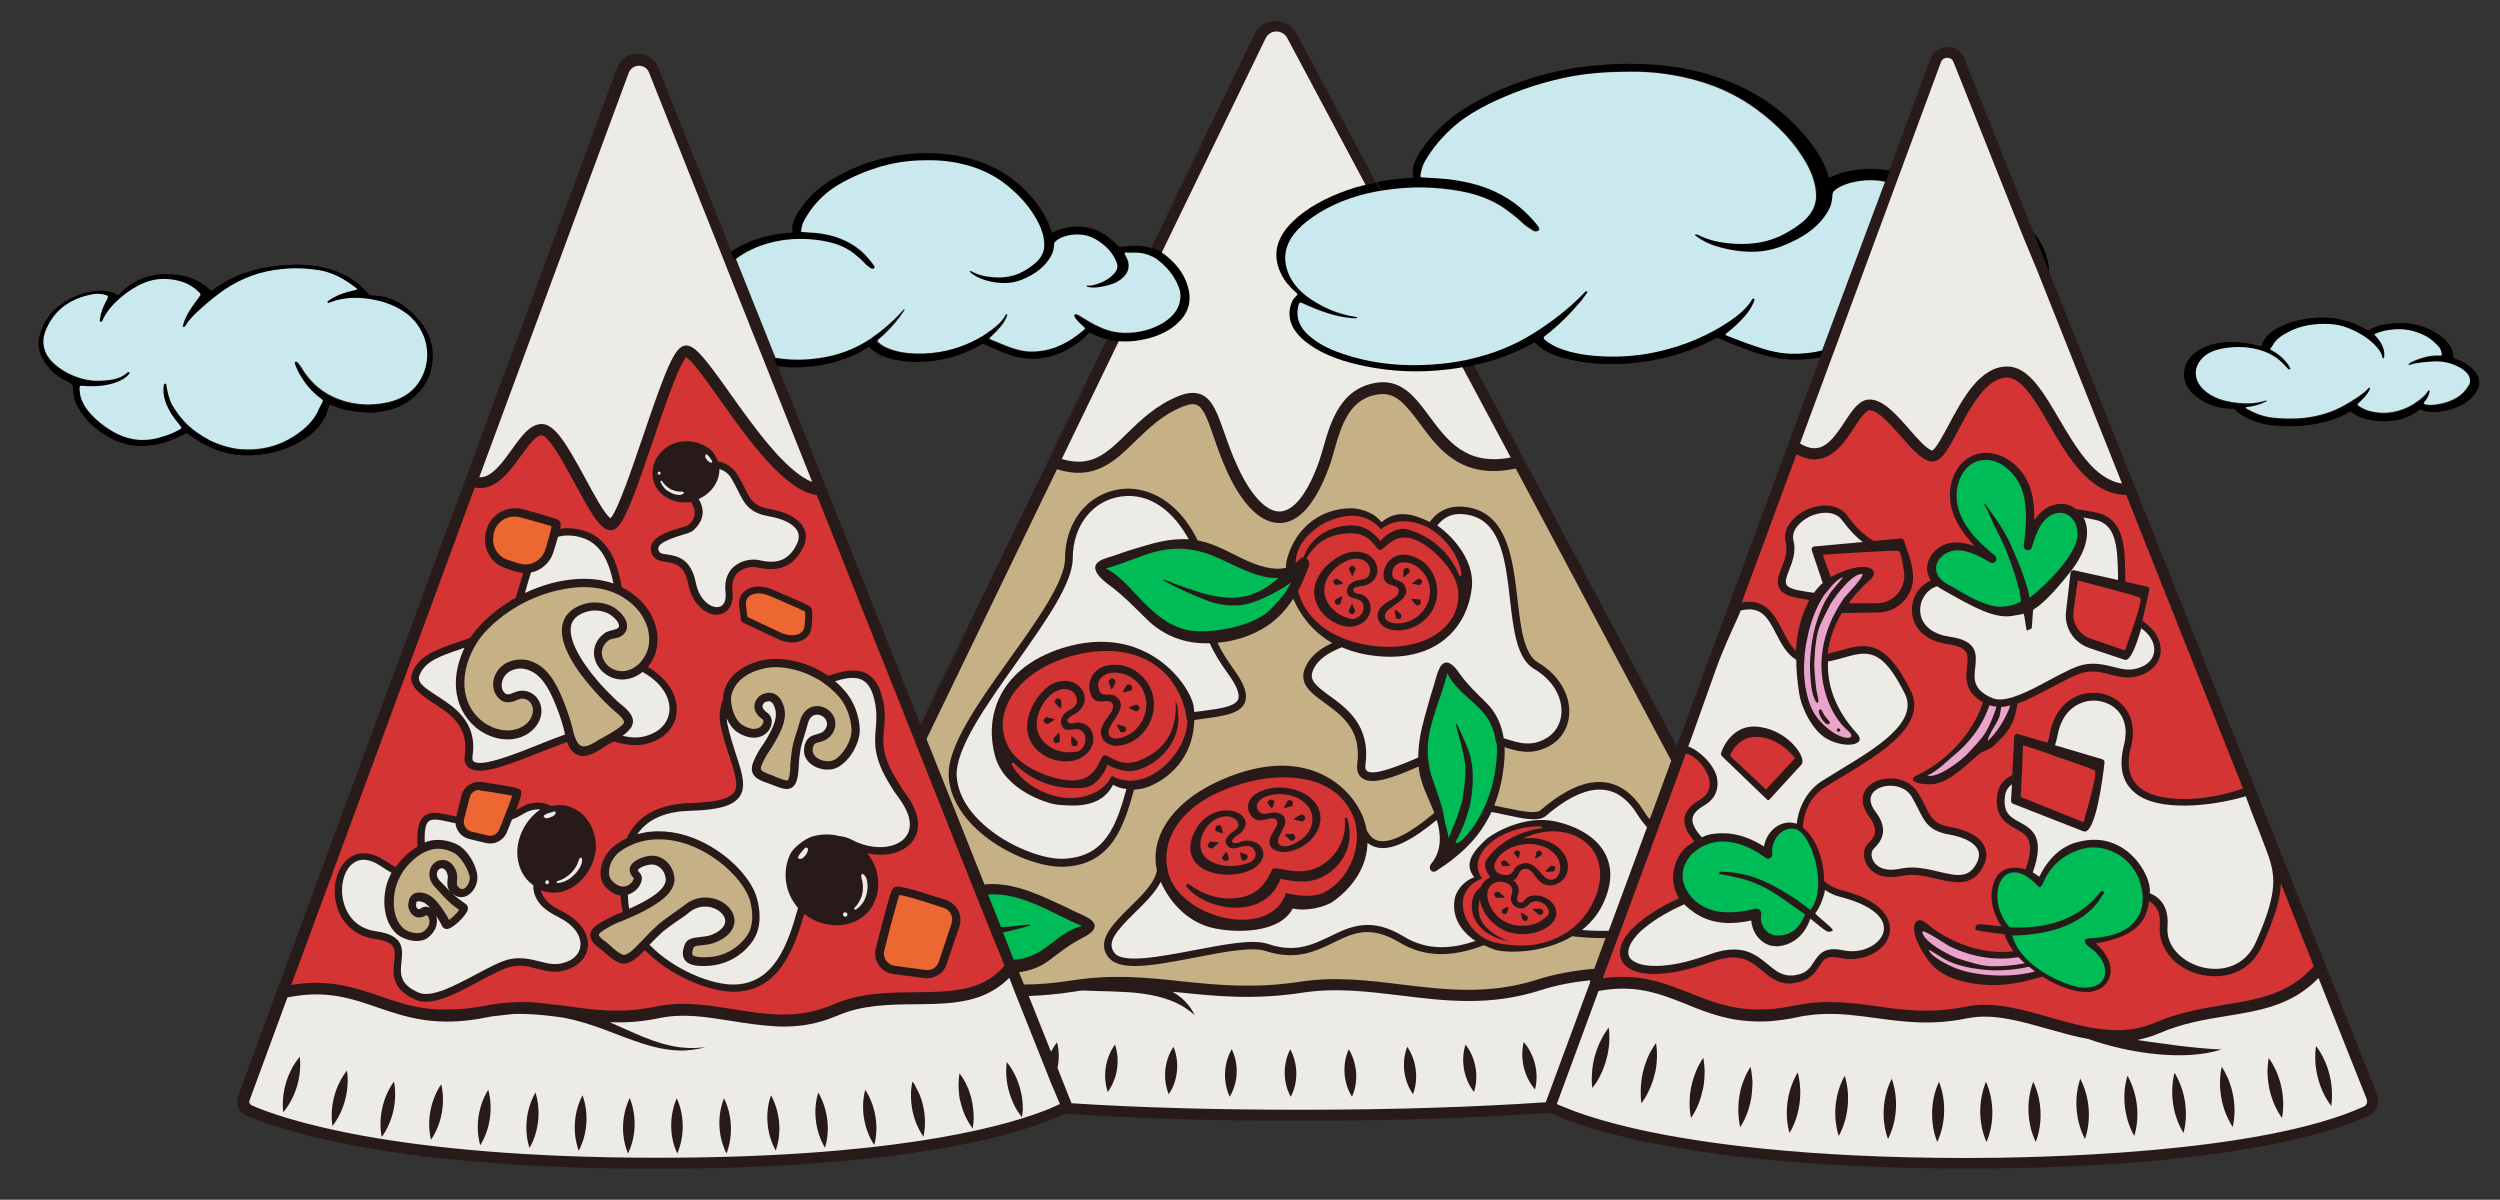 <?xml version="1.0" encoding="utf-8"?>
<!-- Generator: Adobe Illustrator 27.9.5, SVG Export Plug-In . SVG Version: 9.03 Build 54986)  -->
<svg version="1.1" id="Livello_1" xmlns="http://www.w3.org/2000/svg" xmlns:xlink="http://www.w3.org/1999/xlink" x="0px" y="0px"
	 viewBox="0 0 1000 479.9" style="enable-background:new 0 0 1000 479.9;" xml:space="preserve">
<rect x="0" y="0" width="1000" height="479.9" fill="#333333" stroke="none"/>
<style type="text/css">
	.st0{fill:#291A1A;}
	.st1{fill:none;}
	.st2{fill:#C6B187;}
	.st3{fill:#EDEBE6;}
	.st4{fill:#D43434;}
	.st5{fill:#ED6732;}
	.st6{fill:#00BC57;}
	.st7{fill:#E9A4CC;}
	.st8{fill:#CAE9EF;}
</style>
<g>
	<path class="st0" d="M989,147.5c-1.7-1.6-3.8-2.9-6.5-3.8c-0.8-0.3-1.1-0.6-1.2-1.2c-0.1-1.5-0.4-3.1-1.5-4.5
		c-1.8-2.3-4.2-4.4-7.5-6c-4.3-2.1-9.1-3.2-14.6-2.7c-3.7,0.3-7.1,0.9-9.8,2.6c-0.5,0.3-0.8,0.2-1.2,0c-0.5-0.3-1.1-0.6-1.7-0.9
		c-5.3-2.8-11.3-4.3-18.4-3.9c-4.9,0.3-9.3,1.3-13.3,3c-4.3,1.9-7.3,4.3-8.4,7.5c-0.1,0.2-0.1,0.3-0.2,0.5c-0.3,0.5-0.3,0.6-1.1,0.3
		c-0.1,0-0.2-0.1-0.3-0.1c-3.4-1-7-1.4-10.6-1.5c-0.4,0-0.8,0-1.2,0c-0.4,0-0.9,0.1-1.3,0.1c-5.4,0.4-9.6,2-12.7,4.7
		c-2.7,2.3-3.7,5-3.9,7.8c-0.1,3.4,1.5,6.5,4.9,9.2c3.7,2.9,8.3,4.8,14.5,4.9c0.5,0,0.8,0.1,1.1,0.4c1.1,1.3,2.8,2.3,4.6,3.2
		c2.8,1.5,6.1,2.5,9.8,3c3.5,0.4,7.1,0.5,10.7,0.3c5.1-0.3,9.9-1.2,14.4-2.8c2.1-0.7,4-1.7,5.9-2.7c0.7-0.4,0.7-0.4,1.3,0.1
		c3,2.2,7,3.3,11.5,3.5c6.3,0.2,11.3-1.3,15.2-4.4c0.5-0.4,0.5-0.4,1.2-0.1c1.4,0.6,3.1,0.8,4.8,0.8c2.8,0,5.4-0.6,7.8-1.4
		c5.3-1.8,8.5-4.7,10-8.3C992.2,152.2,991.4,149.8,989,147.5z"/>
	<path class="st0" d="M102.2,182c6.5-0.5,12.4-2.2,17.8-5.3c5.7-3.2,9.7-7.5,11.2-13.1c0.1-0.3,0.2-0.6,0.3-0.9c0.3-1,0.4-1,1.5-0.5
		c0.1,0.1,0.3,0.1,0.4,0.2c4.5,1.8,9.3,2.4,14.2,2.6c0.5,0,1.1,0,1.6,0c0.6,0,1.2-0.1,1.7-0.2c7.2-0.7,12.8-3.5,17-8.3
		c3.6-4,5-8.7,5.2-13.6c0.2-6-2.1-11.4-6.6-16.1c-4.9-5.1-9.6-8.4-17.8-8.6c-0.6,0-1-0.2-1.4-0.7c-11.3-13.6-30.1-11.7-34.9-11.3
		c-6.8,0.5-13.2,2.2-19.2,4.9c-2.8,1.3-5.4,2.9-7.8,4.7c-0.9,0.7-1,0.7-1.7-0.1c-4-3.8-9.3-5.7-15.4-6c-8.3-0.4-15.1,2.3-20.3,7.7
		c-0.7,0.7-0.7,0.8-1.6,0.3c-1.9-1.1-4.1-1.4-6.4-1.4c-3.7,0.1-7.2,1-10.5,2.5c-7.1,3.2-11.4,8.2-13.4,14.6
		c-1.5,4.6-0.4,8.9,2.8,12.9c2.2,2.8,5.1,5,8.7,6.6c1.1,0.5,1.5,1.1,1.6,2.2c0.1,2.7,0.6,5.4,2,7.8c2.4,4.1,5.6,7.7,10,10.5
		c5.7,3.7,11.1,5.6,18.4,4.8c4.9-0.5,9.1-1.9,14.2-4.6c0.7-0.4,1.1-0.4,1.6,0.1c0.7,0.6,1.5,1.1,2.3,1.6
		C84.8,180.1,92.8,182.8,102.2,182z"/>
	<path class="st0" d="M853.9,194.6l-34.3-86.1c0-1.1-0.2-2.3-0.4-3.4c-0.9-4.3-2.8-8.4-5.8-12.1l-27.7-69.7
		c-1.1-2.8-3.7-4.5-6.7-4.5c0,0-0.1,0-0.1,0c-3,0-5.6,1.9-6.7,4.7l-16.7,45.2c-5.7-1.2-11.9-1-18.4,0.6c-2,0.5-3.8,1.3-5.6,2.2
		c-0.2-0.2-0.3-0.2-0.3-0.3c-0.3-0.7-0.5-1.4-0.8-2.2c-2-5.3-5.3-10.3-9.5-15.1c-5.7-6.5-12.6-12.4-21.7-17.2
		c-11.8-6.2-25.4-9.8-40.7-10.6c-8.5-0.4-17.1-0.1-25.5,1c-17.1,2.3-31.7,7.6-44.4,14.8c-8.6,4.9-15,10.9-19.7,17.5
		c-2.5,3.6-4.7,7.3-3.8,11.4c0.1,0.5-0.4,0.8-1.2,0.8c-0.7,0-1.5,0-2.2,0.1c-3.9,0.3-7.6,0.8-11.2,1.5l-31.9-59.8
		c-1.7-3.1-4.9-5-8.5-5c-3.6,0.1-6.7,2.1-8.3,5.3l-41.3,85.4c-1.2-0.4-2.6-0.7-4-0.8c-2.5-0.3-5-0.1-7.5,0.3
		c-1.1,0.2-1.2,0.2-1.8-0.5c-1.6-1.7-3.5-3.3-5.7-4.7c-5.1-3.1-10.8-3.7-17-1.9c-1.3,0.4-2.3,0.9-3.5,1.5c-0.1-0.1-0.2-0.2-0.2-0.2
		c-0.2-0.5-0.3-1-0.5-1.5c-1.2-3.7-3.3-7.2-5.9-10.6c-3.5-4.5-7.8-8.6-13.5-12c-7.3-4.4-15.8-6.8-25.4-7.4
		c-5.3-0.3-10.6-0.1-15.9,0.7c-10.6,1.6-19.7,5.3-27.7,10.3c-5.4,3.4-9.4,7.6-12.3,12.2c-1.6,2.5-2.9,5.1-2.4,7.9
		c0.1,0.4-0.3,0.5-0.8,0.6c-0.5,0-0.9,0-1.4,0.1c-5.1,0.4-9.8,1.5-14.3,3.2c-3,1.2-5.7,2.6-8.2,4.2l-29.2-73.4
		c-1.3-3.4-4.6-5.6-8.2-5.6c0,0-0.1,0-0.1,0c-3.7,0-6.9,2.3-8.2,5.8L95.2,438.5c-1.1,3,0.3,6.3,3.2,7.6c6.2,2.7,20.4,8,46.3,12.7
		c32.3,5.8,72,8.7,118.1,8.7c66.1,0,107.3-6.2,130.2-11.4c18.9-4.3,28.8-8.6,32.7-10.6c28.4,1.9,60.1,2.8,94.7,2.8
		c40,0,72.9-1.3,99.6-3.2c3.5,1.7,14,6.3,34.8,10.9c23.6,5.2,65.6,11.4,131.7,11.4c103.8,0,147.1-14.7,161-21.1
		c3.2-1.4,4.7-5.1,3.4-8.4L853.9,194.6z M323.3,146.7c6-0.5,11.5-1.9,16.7-4c2.5-1,4.8-2.2,6.9-3.6c0.8-0.5,0.8-0.5,1.3,0.1
		c0.7,0.8,1.6,1.5,2.6,2.1c2.2,1.2,4.7,2.1,7.4,2.6c5.5,1.1,11,1.1,16.6,0.2c6.5-1,12.2-3.1,17.3-6.1c1.1-0.6,1.1-0.6,2.2-0.1
		c3.3,1.6,6.7,3.1,10.4,4.3c4.7,1.5,9.5,1.7,14.4,0.6c4-0.9,7.3-2.5,10.3-4.5c2.2-1.4,4.1-3,5.8-4.7c0.7-0.7,0.7-0.7,1.6-0.2
		c1.5,0.8,3.1,1.5,4.9,2c0.4,0.1,0.7,0.2,1.1,0.3l-74.6,154.2l-57.1-143.4C315.1,147,319.2,147.1,323.3,146.7z M612.7,137.5
		c1.2-0.7,1.2-0.6,2,0.2c1.1,1.1,2.5,2.1,4.2,3c3.6,1.8,7.6,2.9,11.9,3.7c8.8,1.6,17.7,1.6,26.6,0.3c10.4-1.5,19.6-4.5,27.7-8.8
		c1.8-0.9,1.8-0.9,3.6-0.1c5.3,2.3,10.8,4.5,16.7,6.2c7.4,2.1,15,2.4,22.7,0.9l-12.9,35l-44.5,120.6l-61.1-114.7c0,0,0,0,0-0.1
		l-20-37.6c4.2-0.9,8.2-2.1,12.1-3.6C605.6,141.1,609.2,139.4,612.7,137.5z"/>
</g>
<g>
	<path class="st1" d="M609.5,183.8l61.1,114.7l44.5-120.6l12.9-35c-7.8,1.5-15.3,1.2-22.7-0.9c-5.9-1.7-11.4-3.9-16.7-6.2
		c-1.8-0.8-1.8-0.8-3.6,0.1c-8.1,4.3-17.3,7.3-27.7,8.8c-8.9,1.3-17.8,1.3-26.6-0.3c-4.3-0.8-8.4-2-11.9-3.7c-1.7-0.8-3.1-1.8-4.2-3
		c-0.8-0.8-0.8-0.8-2-0.2c-3.5,1.9-7.2,3.6-11.1,5.1c-3.9,1.5-7.9,2.6-12.1,3.6L609.5,183.8C609.5,183.8,609.5,183.8,609.5,183.8z"
		/>
	<path class="st1" d="M442.8,135.7c-0.4-0.1-0.7-0.2-1.1-0.3c-1.8-0.5-3.4-1.2-4.9-2c-0.9-0.5-1-0.5-1.6,0.2
		c-1.7,1.7-3.6,3.3-5.8,4.7c-3,1.9-6.3,3.6-10.3,4.5c-4.9,1.1-9.7,0.9-14.4-0.6c-3.7-1.2-7.1-2.7-10.4-4.3c-1.1-0.6-1.1-0.6-2.2,0.1
		c-5.1,3-10.8,5.1-17.3,6.1c-5.5,0.9-11.1,0.9-16.6-0.2c-2.7-0.6-5.2-1.4-7.4-2.6c-1-0.6-1.9-1.3-2.6-2.1c-0.5-0.6-0.5-0.6-1.3-0.1
		c-2.2,1.3-4.5,2.5-6.9,3.6c-5.2,2.2-10.7,3.5-16.7,4c-4.2,0.4-8.2,0.3-12.2-0.2l57.1,143.4L442.8,135.7z"/>
	<path d="M989,147.5c-1.7-1.6-3.8-2.9-6.5-3.8c-0.8-0.3-1.1-0.6-1.2-1.2c-0.1-1.5-0.4-3.1-1.5-4.5c-1.8-2.3-4.2-4.4-7.5-6
		c-4.3-2.1-9.1-3.2-14.6-2.7c-3.7,0.3-7.1,0.9-9.8,2.6c-0.5,0.3-0.8,0.2-1.2,0c-0.5-0.3-1.1-0.6-1.7-0.9c-5.3-2.8-11.3-4.3-18.4-3.9
		c-4.9,0.3-9.3,1.3-13.3,3c-4.3,1.9-7.3,4.3-8.4,7.5c-0.1,0.2-0.1,0.3-0.2,0.5c-0.3,0.5-0.3,0.6-1.1,0.3c-0.1,0-0.2-0.1-0.3-0.1
		c-3.4-1-7-1.4-10.6-1.5c-0.4,0-0.8,0-1.2,0c-0.4,0-0.9,0.1-1.3,0.1c-5.4,0.4-9.6,2-12.7,4.7c-2.7,2.3-3.7,5-3.9,7.8
		c-0.1,3.4,1.5,6.5,4.9,9.2c3.7,2.9,8.3,4.8,14.5,4.9c0.5,0,0.8,0.1,1.1,0.4c1.1,1.3,2.8,2.3,4.6,3.2c2.8,1.5,6.1,2.5,9.8,3
		c3.5,0.4,7.1,0.5,10.7,0.3c5.1-0.3,9.9-1.2,14.4-2.8c2.1-0.7,4-1.7,5.9-2.7c0.7-0.4,0.7-0.4,1.3,0.1c3,2.2,7,3.3,11.5,3.5
		c6.3,0.2,11.3-1.3,15.2-4.4c0.5-0.4,0.5-0.4,1.2-0.1c1.4,0.6,3.1,0.8,4.8,0.8c2.8,0,5.4-0.6,7.8-1.4c5.3-1.8,8.5-4.7,10-8.3
		C992.2,152.2,991.4,149.8,989,147.5z M987.3,154.9c-2.2,3.7-6.1,6.2-12.3,7.2c-1.4,0.2-2.8,0.3-4.2,0.1c-0.2,0-0.4-0.1-0.6-0.1
		c-0.7-0.2-0.8-0.3-0.5-0.7c0.2-0.3,0.4-0.5,0.6-0.8c0.8-1.1,1.4-2.2,1.6-3.4c0-0.2,0.2-0.6-0.2-0.6c-0.5-0.1-0.5,0.3-0.6,0.5
		c-1.1,1.6-2.7,3-4.6,4.2c-1.6,1-3.2,1.9-5.1,2.7c-2.6,1-5.5,1.6-8.6,1.5c-3.5-0.2-6.7-1-9.1-2.7c-0.8-0.6-0.8-0.6-0.1-1.2
		c1.4-1.4,2.9-2.8,3.8-4.3c0.3-0.5,0.6-1,0.7-1.5c0-0.1,0-0.3-0.2-0.3c-0.2,0-0.3,0.1-0.4,0.1c-0.1,0.1-0.2,0.2-0.3,0.3
		c-1.1,1.3-2.7,2.4-4.3,3.5c-2.2,1.4-4.4,2.7-6.8,4c-4.8,2.4-10.3,3.9-16.5,4.3c-3.6,0.2-7.1,0.1-10.6-0.3
		c-4.1-0.5-7.3-1.9-10.3-3.6c-0.6-0.4-0.6-0.5,0.3-0.6c2.5-0.4,4.9-0.9,6.9-1.9c0.4-0.2,0.8-0.3,0.9-0.6c-0.4-0.2-0.7,0-1,0.1
		c-4.3,1.2-8.6,1.1-13,0.4c-3.7-0.6-6.9-1.7-9.4-3.5c-6-4.1-6.2-9.9-2.5-13.9c2-2.1,5-3.4,8.8-4.1c5.4-0.9,10.7-0.5,15.6,1.1
		c3.7,1.2,6.4,3.1,8.4,5.4c0.4,0.4,0.8,0.9,1.2,1.3c0.2,0.2,0.3,0.3,0.5,0.5c0.2,0.1,0.4,0.2,0.6,0.1c0.4-0.1,0.2-0.3,0.2-0.4
		c-0.5-0.9-1.1-1.8-1.7-2.6c-1.4-1.7-3.2-3.2-5.5-4.5c-1-0.5-0.9-0.5-0.4-1.2c0.2-0.3,0.5-0.6,0.6-0.9c1.2-2.3,3.6-4.1,6.6-5.5
		c4.7-2.3,10.1-3.3,16.1-3c2.7,0.2,5.1,0.7,7.4,1.6c5.1,2,9.1,4.7,11.9,8.1c0.9,1.1,1.5,2.2,1.8,3.4c0,0.1,0,0.2,0.1,0.4
		c0,0.1,0.2,0.2,0.3,0.2c0.1,0,0.2-0.1,0.2-0.1c0.2-0.3,0.2-0.5,0.2-0.8c0.2-2-0.5-3.8-1.6-5.7c-0.5-0.9-1.2-1.7-2-2.5
		c-0.5-0.5-0.5-0.5,0.3-0.8c2-0.9,4.3-1.3,6.7-1.6c4.8-0.5,8.9,0.5,12.6,2.3c2.6,1.3,4.5,3,6,4.8c0.7,0.8,0.9,1.7,1,2.7
		c0.1,0.5-0.1,0.6-0.9,0.6c-2-0.1-4,0.1-5.8,0.6c-1.8,0.4-3.4,1-5,1.8c-0.6,0.3-1.1,0.6-1.5,1c-0.1,0.1-0.2,0.2-0.1,0.3
		c0.1,0.1,0.3,0.1,0.5,0c0,0,0.1,0,0.1,0c2.9-0.9,6-1.1,9.1-1.3c6.5-0.5,12.5,2.6,14.3,5.5C988.3,151.7,988.2,153.3,987.3,154.9z"/>
	<path d="M312,96.4c6.1-1,12.3-0.9,18.3,0.4c4.3,0.9,8,2.6,11.1,4.9c1.4,1.1,2.8,2.3,3.9,3.5c0.7,0.8,1.7,1.5,2.6,2.2
		c0.4,0.3,0.8,0.5,1.3,0.2c0.5-0.2,0.4-0.6,0.2-1c-0.1-0.2-0.1-0.3-0.3-0.5c-2.6-3.6-5.8-6.9-10.6-9.3c-3.6-1.8-7.6-2.9-12-3.4
		c-1.8-0.2-3.7-0.3-5.5-0.4c-0.8-0.1-0.9-0.1-0.8-0.6c0.2-1.3,0.5-2.6,1.1-3.8c1.9-3.6,4.5-7,7.8-10.1c2.3-2.1,5.1-3.9,8.1-5.6
		c5.5-2.9,11.3-5.3,17.9-6.9c3.7-0.9,7.5-1.4,11.4-1.6c1.8-0.1,3.6-0.1,5.5-0.1c5.6-0.1,10.9,0.8,16,2.4c5.7,1.7,10.5,4.4,14.6,7.7
		c5.6,4.5,9.8,9.6,12.6,15.2c1.3,2.6,2.1,5.3,2.2,8.1c0.1,3-1.2,5.7-3.9,8c-1.4,1.2-3,2.3-4.8,3.2c-3.4,1.7-7.2,2.4-11.4,2.2
		c-3.3-0.2-6.2-0.9-8.8-2.3c-0.1-0.1-0.2-0.1-0.3-0.1c-0.2-0.1-0.4-0.2-0.6,0c-0.1,0.1,0,0.3,0.2,0.4c1.2,1.1,2.7,1.9,4.4,2.6
		c2.6,1,5.4,1.6,8.4,1.7c2.8,0.1,5.4-0.3,7.8-1.3c5.7-2.3,9.9-5.6,12-10c0.7-1.4,0.9-2.9,1-4.3c0-0.5,0.3-0.9,0.8-1.3
		c3.3-2.7,10.5-3.6,15.4-0.8c4.6,2.6,7.6,5.9,8.9,9.9c0.4,1.3,0.1,2.5-0.8,3.6c-2,2.5-5.1,4.2-9,5.1c-0.6,0.1-1.2,0.2-1.8,0.1
		c-0.2,0-0.5-0.1-0.6,0.2c0,0.2,0.2,0.3,0.4,0.3c0.7,0.2,1.3,0.3,2,0.3c1.2,0,2.3-0.1,3.5-0.3c2.9-0.5,5.7-1.4,7.8-2.9
		c2.8-2,3.7-4.4,3-7.1c-0.2-1-0.7-2-1.3-3c-0.3-0.5-0.1-0.8,0.7-0.7c1.9,0.1,3.8-0.1,5.7,0.2c1,0.1,1.9,0.4,2.8,0.7l1.4-2.8
		c-1.2-0.4-2.6-0.7-4-0.8c-2.5-0.3-5-0.1-7.5,0.3c-1.1,0.2-1.2,0.2-1.8-0.5c-1.6-1.7-3.5-3.3-5.7-4.7c-5.1-3.1-10.8-3.7-17-1.9
		c-1.3,0.4-2.3,0.9-3.5,1.5c-0.1-0.1-0.2-0.2-0.2-0.2c-0.2-0.5-0.3-1-0.5-1.5c-1.2-3.7-3.3-7.2-5.9-10.6c-3.5-4.5-7.8-8.6-13.5-12
		c-7.3-4.4-15.8-6.8-25.4-7.4c-5.3-0.3-10.6-0.1-15.9,0.7c-10.6,1.6-19.7,5.3-27.7,10.3c-5.4,3.4-9.4,7.6-12.3,12.2
		c-1.6,2.5-2.9,5.1-2.4,7.9c0.1,0.4-0.3,0.5-0.8,0.6c-0.5,0-0.9,0-1.4,0.1c-5.1,0.4-9.8,1.5-14.3,3.2c-3,1.2-5.7,2.6-8.2,4.2
		l1.3,3.2C298.9,100.1,304.9,97.6,312,96.4z"/>
	<path d="M323.3,146.7c6-0.5,11.5-1.9,16.7-4c2.5-1,4.8-2.2,6.9-3.6c0.8-0.5,0.8-0.5,1.3,0.1c0.7,0.8,1.6,1.5,2.6,2.1
		c2.2,1.2,4.7,2.1,7.4,2.6c5.5,1.1,11,1.1,16.6,0.2c6.5-1,12.2-3.1,17.3-6.1c1.1-0.6,1.1-0.6,2.2-0.1c3.3,1.6,6.7,3.1,10.4,4.3
		c4.7,1.5,9.5,1.7,14.4,0.6c4-0.9,7.3-2.5,10.3-4.5c2.2-1.4,4.1-3,5.8-4.7c0.7-0.7,0.7-0.7,1.6-0.2c1.5,0.8,3.1,1.5,4.9,2
		c0.4,0.1,0.7,0.2,1.1,0.3l1.4-3c-1.1-0.3-2.2-0.6-3.2-1c-2.5-1-4.7-2.2-6.9-3.5c-1.1-0.7-2.2-1.3-3.3-2c-0.1-0.1-0.3-0.2-0.5-0.2
		c-0.2-0.1-0.5-0.2-0.8-0.1c-0.3,0.1-0.4,0.3-0.4,0.6c0.1,0.4,0.3,0.7,0.5,1c0.9,1.2,2,2.4,3.3,3.4c0.7,0.6,0.7,0.7,0,1.3
		c-2.9,2.5-6.1,4.7-10,6.4c-3.5,1.5-7.4,2.4-11.6,2.2c-1.9-0.1-3.6-0.4-5.3-0.9c-3.7-1.1-7-2.5-10.4-4c-0.5-0.2-0.4-0.4-0.1-0.7
		c1.7-1.4,3.2-2.9,4.4-4.6c0.9-1.2,1.7-2.4,2.2-3.7c0.1-0.3,0.4-0.7,0.1-1.1c-0.3,0.1-0.4,0.2-0.5,0.3c-1.2,2.3-3.2,4.2-5.5,5.9
		c-5,3.8-11,6.7-18,8.4c-4,0.9-8.1,1.4-12.3,1.2c-4-0.1-7.9-0.7-11.4-2.2c-1.5-0.6-2.7-1.4-3.8-2.4c-0.4-0.4-0.4-0.6,0.1-1
		c3.3-2.8,6.1-5.9,8.6-9.1c0.6-0.8,1.1-1.7,1.7-2.5c0.1-0.2,0.3-0.3,0-0.5c-0.5,0-0.6,0.3-0.7,0.6c-3.6,4.1-7.9,7.8-12.8,11.2
		c-5.9,4-12.9,6.8-21.1,7.8c-5.8,0.8-11.5,0.7-16.9-0.2l1.3,3.2C315.1,147,319.2,147.1,323.3,146.7z"/>
	<path d="M455.8,136.1c6-1,11.1-3.1,14.9-6.5c4.4-3.9,5.8-8.3,4.9-13.1c-1-5.4-4-10.1-9.1-14.2c-0.6-0.5-1.2-0.9-1.8-1.3l-1.5,3.1
		c0,0,0.1,0.1,0.1,0.1c4.6,3.5,7.4,7.7,8.2,12.5c1.2,7.1-4,12.3-11.3,14.9c-3.6,1.3-7.3,1.9-11.2,1.8l-1.5,3.2
		C450.2,136.7,453,136.6,455.8,136.1z"/>
	<path d="M445.1,136.2l1.5-3.1c-0.8-0.1-1.6-0.2-2.3-0.4l-1.4,3C443.6,135.9,444.3,136.1,445.1,136.2z"/>
	<path d="M461.3,102.8l1.4-2.9c-0.7-0.3-1.4-0.6-2.1-0.8l-1.4,2.8C459.9,102.2,460.6,102.5,461.3,102.8z"/>
	<path d="M447.5,136.5l1.5-3.2c-0.6,0-1.1,0-1.7-0.1c-0.2,0-0.5-0.1-0.7-0.1l-1.5,3.1C445.9,136.4,446.7,136.5,447.5,136.5z"/>
	<path d="M464.7,101c-0.6-0.4-1.3-0.7-2-1.1l-1.4,2.9c0.7,0.4,1.3,0.8,1.9,1.2L464.7,101z"/>
	<g>
		<path class="st2" d="M606.3,187.4c-21.6,4.7-30.9-7.8-38.3-17.9c-5.8-7.8-9.7-12.6-16.3-11.8c-12,1.4-15.3,12.8-18.1,22.8
			c-0.7,2.6-1.4,5-2.3,7.2c-5.3,14-11.8,21.3-19.2,21.5c-0.1,0-0.3,0-0.4,0c-7.3,0-14.6-7.1-20.6-20c-2.5-5.4-4.2-10.3-5.7-14.7
			c-2.2-6.3-3.9-11.3-6.6-12.5c-1.3-0.6-3.1-0.4-5.6,0.6c-8.1,3.2-13.7,8.7-19.1,13.9c-8.4,8.2-16.3,15.9-31.3,11.2l-52.2,107.9
			l23.2,58.2c1.1-0.1,2.3-0.2,3.4-0.2c0,0,0.1,0,0.1,0c6.8,0.1,13.5,2.3,20.4,5.3c3.8,1.7,7.7,3.4,11.4,5.3c2.2,1.1,4.6,1.9,6.7,3.3
			c5.1,3.4-0.5,6.5-2.7,7.6c-5,2.5-9,5.7-13.5,9.1c-3.5,2.6-7.5,4.1-12,4.7l2,4.9c5.7,0,11.9-0.5,19-1.6c16.5-2.6,29.8-1.2,43.9,0.3
			c14.2,1.5,29,3,47.5,0.2c14-2.2,27.6-0.5,40.7,1.1c17.1,2.1,34.9,4.2,54-1.9c7.4-2.4,15.2-3.7,23-4.4l4.5-12.3
			c-4.7,0.1-9.3-0.2-13.3-0.7c-11.8,7.1-26.7,6.8-31.2,5.3c-1.5-0.5-2.8-1.1-4.1-1.7c-9.9,3.7-21.8,6.1-33.8-1.1
			c-11.7-7.1-18.6-3.8-26.5,0.1c-7,3.4-15,7.3-27,3.3c-5.4-1.8-17,0.4-28.2,2.6c-8.9,1.7-17.6,3.4-24.1,3.4c-4.7,0-8.4-0.9-10.4-3.2
			c-5.6-6.7,1.6-13.7,8.5-20.5c4.7-4.6,9.5-9.4,10.5-13.8c0-0.2,0.1-0.5,0.2-0.7c-2.9-12.2,4.8-26.3,23.5-35.2
			c33.3-15.8,51.9-0.4,57.9,11.6c1.2,2.4,2,4.9,2.5,7.6c0.2,0.4,0.5,0.7,0.7,1.1c1.1,1.8,2.6,2.8,4.5,3.1
			c4.8,0.7,12.1-3.1,21.8-11.2c0-0.1-0.1-0.2-0.1-0.3c-2.1-5.6-5.1-10.7-6-16.9c0,0,0-0.1,0-0.1c-0.1-0.4-0.1-0.8-0.1-1.3
			c-8,3.5-14.2,5.8-18.5,5.8c-1.7,0-3.1-0.4-4.2-1.2c-1.6-1.2-2.2-3.1-1.9-5.7c1.8-13.6-6.1-19.3-13.1-24.4
			c-5.4-3.9-10.5-7.6-7.7-14.1c2.1-4.8,6.1-7.6,10.8-9.8c-8.1-4.6-12.9-11.4-15.6-17.7c-2.8,4.3-6.2,8-10.5,10.9
			c-6.1,4-12.9,6.1-19.8,6.7c1.4,3,3.5,6.5,6.6,10.8c4.3,5.9,5.6,10,4.3,13.2c-1.9,4.4-8.4,5.3-16.7,6.4c-1.1,0.2-2.3,0.3-3.5,0.5
			c-0.2,12.8-7.7,22.2-17.8,26.5c-1.6,0.7-3.8,1.2-6.3,1.4c-4,14.3-8.7,30.1-28.2,30.8c-0.3,0-0.6,0-0.8,0
			c-14.9,0-43.4-14.5-45.1-35.7c-1-12,12-30.2,24.6-47.8c10.8-15.1,21.9-30.8,21.9-39.8c0-14.5,9-25.9,21.9-27.7
			c7-1,14.2,1.2,20.3,6.2c4.3,3.5,8,8.4,10.9,14.3c0.2,0,0.3,0,0.5,0.1c0,0,0.1,0,0.1,0c6.7,1.3,12.7,5.1,18.9,7.9
			c4.5,2,10.6,4.2,15.8,2.9c0-1.2,0.1-2.3,0.3-3.1c3.6-13.7,14.3-20.6,25.6-20.7c3.4,0,9.2,1.4,12.3,5.6c6.2-5.5,13.5-3,19.3-0.1
			c1.3-1.8,2.8-3.3,4.6-4.3c3.4-2,7.6-2.4,12.5-1.2c14.2,3.7,16.2,21,18,36.4c1.3,11.3,2.5,21.9,8.2,25.3c8,4.7,12.8,12.5,12.5,20.2
			c-0.2,6-3.4,11-8.7,13.6c-6.7,3.3-12,1.7-17.2,0.1c0,0,0,0,0,0c0.1,1.4,0.1,2.8,0,4.2c-0.4,6.3-1.6,12.8-4.1,19.1
			c1.6,0.3,3.3,0.7,4.8,1c5.8,1.2,11.8,2.5,13.7,0.9c9.9-8.5,18.7-12.3,26.2-11.1c5.9,0.9,11,4.7,15.1,11.4c0.7,1.2,1.5,2.3,2.4,3.3
			l8.6-23.4L606.3,187.4z"/>
		<path class="st2" d="M240.7,295.3c0.6-0.4,1.3-0.7,1.9-1.1c0.1,0,0.1-0.1,0.2-0.1c0.6-0.3,1.2-0.6,1.7-1c1.7-1,3.4-2.1,4.6-3.3
			c0.5-0.5,0.5-0.9,0.5-1c-0.1-1.3-2.4-3.2-3.9-4.5c-0.6-0.5-1.2-1-1.6-1.4c-2.7-2.6-5.3-5.3-7.7-8.1c-5.2-6-13.5-17.2-11.3-25.4
			c0.9-3.5,3.5-6,7.6-7.5c3.9-1.4,8.3-1.2,12,0.6c0.7,0.3,1.6,0.9,2.4,1.6c0.6,0.5,1.2,1,1.7,1.7c0.8,0.9,1.5,2,1.8,3.1
			c0.4,1.4,0.3,2.8-0.5,4c-0.1,0.1-0.2,0.2-0.2,0.3c-0.4,0.5-0.8,0.9-1.3,1.2c-0.9,0.6-2,0.8-3,1c-0.8,0.2-1.5,0.3-1.9,0.6
			c-1.6,1-2.6,2.6-2.9,4.3c-0.5,3.1,1.8,6.1,4.3,7.3c3.1,1.5,5.9,0.8,7.7-0.1c0.4-0.2,0.8-0.5,1.2-0.7c0.4-0.3,0.8-0.6,1.2-0.9
			c0.4-0.3,0.7-0.7,1.1-1.1c1.6-1.9,2.8-4.2,3.2-6.6c1-6.4-2.1-13.2-8-17.7c-0.7-0.5-1.4-1-2-1.4c-0.6-0.3-1.1-0.7-1.7-1
			c-0.5-0.3-1.1-0.5-1.6-0.8c-5.3-2.3-10.8-2.6-14.9-2.4c-7.6,0.5-15.6,2.9-22.7,6.7c-0.7,0.4-1.4,0.8-2.1,1.2
			c-0.8,0.5-1.6,1-2.4,1.5c-3.4,2.2-6.5,4.8-9.2,7.6c-0.5,0.5-0.9,1-1.4,1.5c-0.4,0.5-0.8,1-1.2,1.5c-0.6,0.8-1.1,1.5-1.6,2.3
			c-3.5,5.4-5.3,11.9-4.9,17.6c0.4,5.3,2.6,9.9,6.5,13.2c4.2,3.6,11.2,5.9,16.9,2.5c2.5-1.5,4.6-4.5,3.8-7.7
			c-0.3-1.3-1.1-2.3-2.2-2.9c-1.1-0.6-2.3-0.6-3.5-0.1c-2.3,1-5.3,2.2-8-0.7c-2-2.1-2.6-5.3-1.5-8.4c1.7-4.7,6.1-6.9,10.5-6.9
			c1.4,0,2.7,0.2,3.9,0.6c6.6,2.2,10,8.4,12.7,14.8c1.5,3.6,2.8,7.3,3.8,10.9c0.1,0.5,0.3,1.1,0.4,1.7c0.1,0.2,0.1,0.5,0.2,0.7
			c0.1,0.5,0.2,1,0.4,1.5c0.1,0.5,0.3,1,0.5,1.4c0.3,0.7,0.6,1.3,1,1.9c1.7,2.2,4,1.4,8.2-1.3l0.4-0.3
			C240,295.7,240.4,295.5,240.7,295.3z"/>
		<path class="st2" d="M276.5,338.3c-8.4-3.3-16.9-3.4-23.7-0.4c-0.7,0.3-1.3,0.6-1.9,0.9c-0.6,0.4-1.3,0.7-1.9,1.1
			c-0.5,0.4-1,0.7-1.5,1.1c-2.2,1.8-3.8,4.8-3.9,7.5c-0.1,1.1,0.1,2.8,1.4,4c1,1,2,1.6,3,1.9c0.5,0.2,1,0.2,1.5,0.2
			c0.5,0,1-0.2,1.5-0.4c0,0,0.1,0,0.1,0c1.6-0.8,2.4-2.4,2.4-2.9c-1.1-1.3-2.9-3.6-0.3-6.2c1.9-1.8,5.9-3,8.2-2.8
			c2.6,0.2,4.9,1.5,6.5,3.8c1.6,2.3,2.3,5.1,1.7,7.3c-1.3,4.8-6.6,8.1-12,11c-1.6,0.8-3.2,1.6-4.8,2.3c-0.5,0.2-0.9,0.4-1.4,0.6
			c-0.5,0.2-0.9,0.4-1.4,0.6c-0.6,0.3-1.2,0.5-1.8,0.7c-2.2,0.8-6.3,3-7.9,4.3c-0.6,0.5-0.8,0.9-0.8,1c0,0.7,1.6,2,2.5,2.6l0.3,0.2
			c0.7,0.5,1.4,1.2,2.1,1.8c1.4,1.3,2.9,2.6,4.5,3.3c1.8,0.9,5.2-2.7,6.8-4.4c0.2-0.2,0.3-0.4,0.5-0.5c0.2-0.2,0.4-0.5,0.6-0.6
			c0,0,0,0,0,0c0.3-0.4,0.7-0.7,1-1.1c1.7-1.8,3.5-3.6,5.4-5.3c1.4-1.3,3.5-2.7,5.7-4.3c1.7-1.2,3.4-2.4,5.1-3.7
			c2.7-2.1,5.5-2.9,8.2-2.9c2.3,0,4.4,0.6,6.1,1.5c3.5,1.8,5.6,4.9,5.5,8.1c-0.1,2-1.2,5.7-7.5,8.3c-1.9,0.8-3.8,1-5.5,1.2
			c-1.4,0.1-3.1,0.3-3.3,0.8c-0.6,1.4-0.8,2.5-0.5,3c0.4,0.5,1.7,1.3,7,0.9c5.7-0.4,11-3.4,14.5-8.1c3.5-4.7,2.4-11.1,1.5-14.5
			C297.4,352,287.4,342.6,276.5,338.3z"/>
		<path class="st2" d="M330.1,273.7c-0.5-0.4-1-0.7-1.5-1.1c-0.5-0.4-1.1-0.7-1.7-1c-4.7-2.7-10-4.4-15.2-4.7c-2-0.1-4.1,0-6.1,0.5
			c-4.8,1-9.3,3.4-11.6,7.2c-0.6,1-1.1,2.1-1.4,3.2c-0.1,0.5-0.2,1.1-0.2,1.8c0,3.5,1.6,8.5,4.4,10.3c4.2,2.7,7,1.7,8.1,0
			c0.6-0.8,0.6-1.8,0.2-2.1c-3.1-2.1-3.5-4.4-3.3-5.9c0.3-2.1,2-3.8,3.4-4.3c0.9-0.3,1.7-0.5,2.5-0.5c2.5,0,4.4,1.6,5.6,4.8
			c1.7,4.5-0.1,8.9-2.2,12.9c-1.2,2.2-2.5,4.4-3.9,6.4c-0.9,1.3-2.4,4.2-2.8,5.6c-0.3,1.3,0.3,1.8,3.3,2.9l0.3,0.1
			c0.7,0.3,1.5,0.6,2.2,0.9c1.6,0.7,3.2,1.3,4.6,1.5c0.1,0,0.1,0,0.2,0c0.9-0.8,1.1-4.4,1.1-5.6c0-0.3,0-0.5,0-0.7v0
			c0.2-2.4,0.5-4.9,0.9-7.3c0.3-1.5,0.9-3.4,1.5-5.3c0.5-1.5,1-3,1.4-4.6c0.9-3.5,3.1-5.8,5.9-6.2c2.8-0.4,5.7,0.9,7.3,3.4
			c1.5,2.3,1.4,5.2-0.2,7.6c-1.6,2.4-3.8,3-5.3,3.4c-1.7,0.4-2.2,0.6-2.5,2.6c-0.3,1.8,0.8,3,1.8,3.7c2,1.4,5,1.7,6.9,0.7
			c3.7-2.1,7-8,6.8-12.1c-0.2-4.8-2.2-10-5.2-13.3C333.8,276.7,332,275.1,330.1,273.7z"/>
		<path class="st2" d="M181.5,341.1c-2-1-4.2-1.6-6.3-1.6c-1.1,0-2.2,0.2-3.2,0.5c-0.6,0.2-1.2,0.5-1.8,0.7c-0.5,0.2-1,0.5-1.4,0.7
			c-0.5,0.3-1,0.6-1.4,0.9c-2.3,1.6-4.3,3.6-6,6c-0.3,0.4-0.6,0.8-0.8,1.3c-0.3,0.4-0.5,0.9-0.7,1.3c-0.3,0.7-0.7,1.3-0.9,2
			c-2.3,5.8-2.2,14.2,2.2,18.3c1.9,1.8,6.3,2.8,8.2,1.4c2.5-1.8,2.5-3.8,2.3-4.8c-0.2-1-0.8-1.6-1.1-1.8c-2.3,1.5-4,1-4.8,0.5
			c-1.8-1-2.6-3.3-2.5-4.6c0.1-1.8,0.6-3.1,1.6-4c1-0.8,2.3-1.1,4-0.8c3.6,0.5,6,3.5,8.2,6.7c0.9,1.3,1.8,2.7,2.5,4.2
			c1.3-0.9,3.3-2.9,4.1-4c-1.2-0.9-2.5-1.8-3.6-2.8c-0.9-0.8-2-1.9-3.1-3.1c-0.8-0.9-1.7-1.9-2.6-2.8c-2.4-2.3-3.2-5.2-2.3-7.7
			c0.7-2.1,2.5-3.5,4.6-3.6c2.1-0.2,4,1,5.2,3.2c1.2,2.1,1,3.9,0.9,5.2c-0.1,1.4-0.2,1.9,1,2.8c0.6,0.5,1.2,0.6,1.9,0.2
			c1.2-0.7,2.4-2.8,2.2-4.7C187.1,347.2,184.2,342.6,181.5,341.1z"/>
	</g>
	<path d="M102.2,182c6.5-0.5,12.4-2.2,17.8-5.3c5.7-3.2,9.7-7.5,11.2-13.1c0.1-0.3,0.2-0.6,0.3-0.9c0.3-1,0.4-1,1.5-0.5
		c0.1,0.1,0.3,0.1,0.4,0.2c4.5,1.8,9.3,2.4,14.2,2.6c0.5,0,1.1,0,1.6,0c0.6,0,1.2-0.1,1.7-0.2c7.2-0.7,12.8-3.5,17-8.3
		c3.6-4,5-8.7,5.2-13.6c0.2-6-2.1-11.4-6.6-16.1c-4.9-5.1-9.6-8.4-17.8-8.6c-0.6,0-1-0.2-1.4-0.7c-11.3-13.6-30.1-11.7-34.9-11.3
		c-6.8,0.5-13.2,2.2-19.2,4.9c-2.8,1.3-5.4,2.9-7.8,4.7c-0.9,0.7-1,0.7-1.7-0.1c-4-3.8-9.3-5.7-15.4-6c-8.3-0.4-15.1,2.3-20.3,7.7
		c-0.7,0.7-0.7,0.8-1.6,0.3c-1.9-1.1-4.1-1.4-6.4-1.4c-3.7,0.1-7.2,1-10.5,2.5c-7.1,3.2-11.4,8.2-13.4,14.6
		c-1.5,4.6-0.4,8.9,2.8,12.9c2.2,2.8,5.1,5,8.7,6.6c1.1,0.5,1.5,1.1,1.6,2.2c0.1,2.7,0.6,5.4,2,7.8c2.4,4.1,5.6,7.7,10,10.5
		c5.7,3.7,11.1,5.6,18.4,4.8c4.9-0.5,9.1-1.9,14.2-4.6c0.7-0.4,1.1-0.4,1.6,0.1c0.7,0.6,1.5,1.1,2.3,1.6
		C84.8,180.1,92.8,182.8,102.2,182z M83.5,176.1c-7.1-3.9-10.8-7.4-14.7-13.9c-1.2-2.1-1.9-5.3-2.3-7.6c0-0.2-0.1-0.5-0.1-0.7
		c0-0.2-0.2-0.4-0.5-0.3c-0.1,0-0.3,0.2-0.3,0.3c-0.3,0.5-0.3,1-0.3,1.5c-0.3,3.8,1.2,8.6,6.7,15.1c0.7,0.8,0.6,0.9-0.5,1.6
		c-2.8,1.6-7.7,3.3-11,3.8c-6.7,0.9-12.4-0.9-17.5-4.4c-3.6-2.5-10.9-8.2-11.2-15.1c0-1-0.3-2,0.9-1.9c9.3,0.9,14.7-1.6,16.8-2.9
		c0.8-0.5,1.5-1.1,2.1-1.9c0.1-0.2,0.2-0.4,0.1-0.5c-0.2-0.2-0.5-0.2-0.7-0.1c-0.1,0-0.1,0-0.1,0.1c-2.2,1.8-4.4,3.1-11.3,3.3
		c-9.1,0.3-19-5.7-21.4-11.3c-1.3-3.1-1.2-6.1,0.1-9.1c3-7.1,8.6-12,17.2-13.9c2-0.4,3.9-0.7,5.9-0.2c0.3,0.1,0.5,0.1,0.8,0.2
		c0.9,0.3,1.1,0.5,0.7,1.3c-0.2,0.5-0.5,1-0.8,1.6c-1.1,2.1-1.9,4.3-2.2,6.6c-0.1,0.4-0.3,1.1,0.3,1.2c0.6,0.1,0.7-0.6,0.9-1
		c1.5-3.1,3.7-5.7,6.4-8.1c2.2-2,4.5-3.7,7.2-5.1c3.6-2,7.6-3.2,12-2.9c5,0.3,9.3,1.8,12.6,5.1c1.1,1.1,1.1,1.1,0.1,2.3
		c-2,2.6-4,5.3-5.3,8.3c-0.4,0.9-0.8,1.9-1,2.9c0,0.2,0,0.5,0.3,0.6c0.2,0,0.4-0.1,0.5-0.3c0.1-0.2,0.3-0.3,0.4-0.5
		c1.6-2.5,3.7-4.6,6-6.6c3-2.7,6.1-5.3,9.5-7.6c6.8-4.7,14.4-7.4,23.1-8.2c5-0.5,9.9-0.3,14.8,0.5c5.7,0.9,10.2,3.6,14.4,6.9
		c0.9,0.7,0.8,0.9-0.4,1.1c-3.5,0.7-6.8,1.8-9.7,3.7c-0.5,0.3-1.1,0.6-1.2,1.2c0.6,0.3,1,0,1.5-0.2c5.9-2.3,12-2.1,18.2-0.7
		c5.1,1.1,9.6,3.2,13.2,6.6c8.4,7.9,8.6,19.1,3.4,26.6c-2.8,4.1-7,6.6-12.3,7.8c-7.6,1.7-14.9,1-21.8-2.2c-5.2-2.4-8.9-6-11.8-10.3
		c-0.6-0.8-1.1-1.7-1.6-2.5c-0.2-0.3-0.5-0.6-0.8-0.9c-0.2-0.2-0.5-0.4-0.9-0.3c-0.5,0.2-0.3,0.6-0.2,0.9c0.7,1.7,1.5,3.4,2.4,5
		c1.9,3.3,4.5,6.2,7.7,8.6c1.3,1,1.3,1,0.5,2.4c-0.3,0.6-0.7,1.1-0.9,1.7c-1.7,4.4-5.1,7.8-9.3,10.6c-6.6,4.5-14.1,6.4-22.5,5.7
		C92.2,179.6,86.7,177.9,83.5,176.1z"/>
	<path d="M554.8,75.8c9.9-1.5,19.9-1.3,29.8,0.5c7.1,1.3,13,3.8,18,7.2c2.3,1.6,4.5,3.3,6.4,5.2c1.2,1.2,2.7,2.2,4.3,3.2
		c0.6,0.4,1.3,0.7,2.2,0.3c0.8-0.4,0.7-0.9,0.4-1.4c-0.1-0.2-0.2-0.5-0.4-0.7c-4.3-5.3-9.5-10.1-17.2-13.7c-5.8-2.7-12.4-4.2-19.4-5
		c-3-0.3-6-0.4-9-0.6c-1.4-0.1-1.4-0.1-1.3-0.9c0.3-1.9,0.8-3.8,1.8-5.6c3.1-5.3,7.3-10.3,12.7-14.9c3.8-3.1,8.2-5.8,13.2-8.2
		c8.9-4.3,18.5-7.8,29.1-10.1c6-1.3,12.2-2,18.5-2.4c3-0.2,5.9-0.2,8.9-0.2c9.1-0.1,17.8,1.2,26.1,3.5c9.3,2.5,17.1,6.4,23.7,11.3
		c9.1,6.6,16,14.1,20.6,22.4c2.1,3.9,3.4,7.8,3.6,11.9c0.2,4.4-1.9,8.4-6.4,11.8c-2.3,1.8-4.8,3.4-7.7,4.7
		c-5.5,2.6-11.7,3.6-18.5,3.2c-5.3-0.3-10.1-1.3-14.3-3.4c-0.1-0.1-0.3-0.1-0.5-0.2c-0.3-0.1-0.7-0.3-1,0c-0.2,0.2,0.1,0.4,0.3,0.5
		c2,1.6,4.4,2.9,7.2,3.8c4.3,1.5,8.8,2.4,13.7,2.5c4.5,0.2,8.8-0.5,12.7-1.9c9.3-3.4,16-8.2,19.5-14.7c1.1-2.1,1.4-4.2,1.6-6.4
		c0.1-0.8,0.5-1.3,1.3-1.9c4.3-3.1,12.5-4.6,19.7-3.1l1.5-4.2c-5.7-1.2-11.9-1-18.4,0.6c-2,0.5-3.8,1.3-5.6,2.2
		c-0.2-0.2-0.3-0.2-0.3-0.3c-0.3-0.7-0.5-1.4-0.8-2.2c-2-5.3-5.3-10.3-9.5-15.1c-5.7-6.5-12.6-12.4-21.7-17.2
		c-11.8-6.2-25.4-9.8-40.7-10.6c-8.5-0.4-17.1-0.1-25.5,1c-17.1,2.3-31.7,7.6-44.4,14.8c-8.6,4.9-15,10.9-19.7,17.5
		c-2.5,3.6-4.7,7.3-3.8,11.4c0.1,0.5-0.4,0.8-1.2,0.8c-0.7,0-1.5,0-2.2,0.1c-3.9,0.3-7.6,0.8-11.2,1.5l1.7,3.2
		C553.1,76.1,553.9,76,554.8,75.8z"/>
	<path d="M601.6,142.6c4-1.5,7.6-3.2,11.1-5.1c1.2-0.7,1.2-0.6,2,0.2c1.1,1.1,2.5,2.1,4.2,3c3.6,1.8,7.6,2.9,11.9,3.7
		c8.8,1.6,17.7,1.6,26.6,0.3c10.4-1.5,19.6-4.5,27.7-8.8c1.8-0.9,1.8-0.9,3.6-0.1c5.3,2.3,10.8,4.5,16.7,6.2
		c7.4,2.1,15,2.4,22.7,0.9l1.1-2.9c-3.9,0.9-8,1.4-12.5,1.3c-3-0.1-5.9-0.6-8.6-1.3c-6-1.6-11.4-3.7-16.9-5.9
		c-0.9-0.3-0.7-0.6-0.2-1c2.7-2.1,5.1-4.3,7.2-6.7c1.5-1.7,2.8-3.6,3.6-5.5c0.2-0.5,0.6-1,0.2-1.7c-0.6,0.1-0.7,0.3-0.8,0.4
		c-1.9,3.3-5.2,6.1-9,8.7c-8.2,5.6-17.8,9.8-29.3,12.3c-6.5,1.4-13.1,2-19.9,1.8c-6.6-0.2-12.9-1-18.6-3.2c-2.4-0.9-4.4-2.1-6.1-3.5
		c-0.6-0.6-0.6-0.9,0.1-1.5c5.4-4.1,9.9-8.7,13.9-13.4c1-1.2,1.8-2.4,2.8-3.7c0.2-0.2,0.5-0.5,0-0.8c-0.7,0.1-0.9,0.5-1.2,0.8
		c-5.9,6-12.8,11.5-20.9,16.5c-7.3,4.5-15.6,7.9-24.9,9.9l1.3,2.5C593.7,145.2,597.7,144,601.6,142.6z"/>
	<path d="M819.2,105c-0.9-4.3-2.8-8.4-5.8-12.1l6.2,15.6C819.6,107.3,819.5,106.2,819.2,105z"/>
	<path d="M517,88.7c-6.4,6.2-8.3,12.9-5.2,20.1c1.3,2.9,3.3,5.7,6.2,8.2c1.1,0.9,1.1,0.9,0.1,1.8c-0.9,0.8-1.3,1.7-1.7,2.6
		c-0.5,1.3-0.8,2.7-0.8,4c-0.1,5,3,9.1,8.2,12.8c5,3.5,11.3,5.9,18.1,7.6c10.5,2.7,21.5,3.6,32.8,2.6c3.4-0.3,6.8-0.7,10.1-1.3
		l-1.4-2.6c-1.5,0.3-3.1,0.5-4.7,0.7c-15.4,1.8-30,0.6-43.6-4.6c-5-1.9-9.1-4.4-12.3-7.5c-3.4-3.4-4.1-7.2-3.1-11.2
		c0-0.1,0-0.2,0.1-0.2c0.4-0.9,0.6-0.9,1.7-0.4c3,1.4,6.2,2.7,9.6,3.8c3.2,1,6.6,1.7,10.2,2.1c0.6,0.1,1.2,0.1,1.9-0.1
		c0.1-0.5-0.6-0.5-1-0.5c-6.8-1.1-12.3-3.6-17.1-6.7c-5.7-3.7-9.1-8.2-10.3-13.3c-1.6-6.8,1.6-12.8,8.2-18.1
		c6.6-5.3,14.8-9,24.5-11.3l-1.7-3.1c-2.4,0.6-4.8,1.3-7.2,2.1C530,79.3,522.5,83.4,517,88.7z"/>
	<path d="M549.9,76.7c0.8-0.2,1.6-0.3,2.3-0.4l-1.7-3.2c-0.8,0.1-1.5,0.3-2.3,0.5L549.9,76.7z"/>
	<path d="M589.5,146.2l-1.3-2.5c-0.8,0.2-1.5,0.3-2.3,0.5l1.3,2.5C588,146.5,588.7,146.3,589.5,146.2z"/>
	<path d="M587.2,146.6l-1.3-2.5c-0.8,0.1-1.5,0.3-2.3,0.4l1.4,2.6C585.6,146.9,586.4,146.8,587.2,146.6z"/>
	<path d="M547.6,77.2c0.8-0.2,1.5-0.4,2.3-0.5l-1.7-3.1c-0.8,0.2-1.5,0.3-2.3,0.5L547.6,77.2z"/>
	<g>
		<path class="st3" d="M420.4,433.2l-2.3-5.8l-11.6-29.1l-0.9-2.3l-0.9-2.3l-1-2.6c-0.8,0.9-1.7,1.6-2.6,2.4c-0.9,0.7-1.9,1.4-2.8,2
			c-1.1,0.7-2.2,1.3-3.4,1.9c-8.5,4.1-18.4,4.2-28.7,4.3c-10.4,0.1-21.1,0.2-31.1,4.5c-2.2,0.9-4.3,1.7-6.4,2.3
			c-1.7,0.5-3.3,0.9-4.9,1.2c-3,0.6-5.9,0.8-8.8,0.9c-0.6,0-1.1,0-1.7,0c-0.3,0-0.5,0-0.8,0c-0.8,0-1.7,0-2.5-0.1
			c-5.9-0.3-11.6-1.2-17.3-2.1c-10-1.6-19.4-3.2-29.3-1.1c-7.2,1.5-13.6,1.8-19.5,1.6c9.2,3.9,18,8.7,28,10c2.4,0.3,5.2,0.4,7.7,0.2
			c0,0,2.6-0.2,2.6-0.2c-3.3,0.8-6.8,1.4-10.3,1.3c-10.5-0.2-20.4-4.8-30-8.3c-5.3-2-10.7-3.7-16.3-4.8c-0.7-0.1-1.4-0.2-2.1-0.3
			c-5.2-0.7-11.3-1.4-17.8-1.2c-0.4,0-0.8,0-1.2,0.1c-0.7,0.1-1.4,0.1-2.1,0.2c-2,0.2-3.9,0.5-5.9,0.7c-0.5,0.1-1.1,0.2-1.6,0.3
			c-20.3,4.2-32.4,0-44.1-4c-9-3.1-17.5-6-29.4-4.9c-0.5,0.1-1.1,0.1-1.6,0.2l0,0c-0.2,0-0.4,0.1-0.6,0.1c-0.3,0-0.6,0.1-0.8,0.1
			c-1,0.1-2,0.3-3,0.5c-0.1,0-0.2,0-0.4,0l-15.2,41.3c-0.3,0.7,0.1,1.5,0.8,1.9c11.1,4.9,55.6,21,162.6,21
			c91.1,0,135.4-11.7,152.9-18.2c1.9-0.7,3.5-1.3,4.8-1.9c1.3-0.6,2.4-1.1,3.1-1.4l-0.3-0.6L420.4,433.2z M113.3,444.9
			c-0.9-7.7,1.6-16.2,6.6-22.2C120.8,430.4,118.3,438.9,113.3,444.9z M133,450.4c-1.2-7.7,1-16.1,5.8-22.2
			C139.9,435.9,137.7,444.3,133,450.4z M152.7,454.8c-1.5-7.5,0.4-16,4.9-22.2C159,440.2,157.2,448.6,152.7,454.8z M172.4,455.9
			c-1.8-7.4-0.2-15.9,4.1-22.2C178.2,441.1,176.7,449.6,172.4,455.9z M192.1,458.1c-2.1-7.3-0.8-15.8,3.2-22.2
			C197.3,443.2,196.1,451.7,192.1,458.1z M211.8,459.2c-2.3-7.2-1.4-15.6,2.4-22.2C216.4,444.2,215.6,452.6,211.8,459.2z
			 M231.5,460.3c-2.6-7.1-2-15.5,1.5-22.2C235.6,445.2,235,453.6,231.5,460.3z M251.2,461.4c-2.9-7-2.6-15.4,0.7-22.2
			C254.7,446.2,254.5,454.6,251.2,461.4z M270.9,461.4c-3.2-6.8-3.2-15.2-0.2-22.1C273.8,446.1,273.9,454.5,270.9,461.4z
			 M290.6,461.4c-3.4-6.7-3.8-15.1-1-22.1C292.9,446,293.3,454.3,290.6,461.4z M310.3,460.2c-3.7-6.6-4.4-15-1.9-22.1
			C312,444.7,312.8,453.1,310.3,460.2z M330,459.1c-3.9-6.5-4.9-14.9-2.7-22.1C331.1,443.5,332.2,451.9,330,459.1z M349.7,458
			c-4.1-6.2-5.5-14.5-3.7-21.7c0-0.1,0.1-0.3,0.1-0.4c0.1,0.2,0.2,0.3,0.3,0.5C350.3,442.7,351.6,450.9,349.7,458z M369.4,454.7
			c-3.1-4.4-4.8-9.9-5-15.4c0-0.8,0-1.5,0-2.3c0-0.8,0.1-1.5,0.2-2.2c0.1-0.7,0.2-1.5,0.4-2.2c0.6,0.8,1.1,1.6,1.5,2.5
			c0.4,0.8,0.8,1.6,1.2,2.4c0.3,0.8,0.6,1.6,0.9,2.4C370.1,444.7,370.4,449.9,369.4,454.7z M389.1,451.4c-2.1-2.8-3.7-6-4.6-9.5
			c-0.2-0.8-0.4-1.5-0.6-2.3c-0.1-0.8-0.3-1.5-0.3-2.3c-0.3-2.7-0.2-5.4,0.2-8c1.9,2.5,3.4,5.4,4.3,8.5c0.2,0.8,0.5,1.5,0.6,2.3
			c0.2,0.8,0.3,1.5,0.4,2.3C389.6,445.4,389.6,448.4,389.1,451.4z M408.8,446.9c-0.7-0.9-1.4-1.9-2-2.8c-0.5-0.8-0.9-1.6-1.3-2.4
			c-0.4-0.8-0.7-1.6-1-2.4c-1.8-4.6-2.4-9.7-1.8-14.5c3.4,4.2,5.5,9.5,6.2,14.9c0.1,0.8,0.1,1.5,0.2,2.3c0,0.8,0,1.5,0,2.3
			C409,445.2,408.9,446.1,408.8,446.9z"/>
		<path class="st3" d="M341.8,363.1c-0.3,0.2,0,1.3,0.9,0.5c2.2-1.7,3.3-3.4,4-6.2c0.5-2.1,0.7-6.3-1.4-7.7
			c-0.3-0.2-0.7-0.1-0.8,0.3c-0.1,1,0.3,1.8,0.5,2.8c0.2,1.2,0.2,2.5,0.1,3.7C344.8,358.9,343.5,361.5,341.8,363.1z"/>
		<path class="st3" d="M321.9,339.3c-0.5,0.5-1,1.1-1.4,1.6c-0.6,0.7-2.5,3-0.1,2.6c0.8-0.1,1.6-1.1,2.1-1.8
			c0.4-0.6,0.6-1.2,0.7-1.8C323.3,339.2,322.4,338.7,321.9,339.3z"/>
		<path class="st3" d="M337.2,365.7c-0.1,1.1,1.6,1.4,1.8,0.2C339.1,364.8,337.3,364.5,337.2,365.7z"/>
		<path class="st3" d="M273.3,196.8c-0.7-0.3-1.3-0.1-2-0.2c-0.9-0.1-1.8-0.4-2.6-0.7c-1.5-0.7-3.1-2.1-3.9-3.5
			c-0.1-0.2-0.9-0.3-0.5,0.5c0.8,1.8,1.7,2.9,3.5,3.9c1.3,0.8,4.2,1.8,5.5,0.7C273.6,197.2,273.6,196.9,273.3,196.8z"/>
		<path class="st3" d="M284.1,185c0.5,0.3,1-0.2,0.7-0.7c0,0,0-0.1-0.1-0.1c-0.3-0.4-0.5-0.8-0.8-1.2c-0.4-0.5-1.6-2.2-1.8-0.6
			c-0.1,0.6,0.5,1.3,0.8,1.7c0,0,0,0,0.1,0.1C283.4,184.6,283.8,184.8,284.1,185z"/>
		<path class="st3" d="M263.9,188.7c-0.7-0.3-1.2,0.8-0.5,1.1C264.1,190.1,264.6,189.1,263.9,188.7z"/>
		<path class="st3" d="M232,343.2c-0.6,0.8-0.7,1.6-1.1,2.5c-0.5,1.1-1.2,2.1-2,3c-1.5,1.7-3.8,3.2-5.9,3.7c-0.3,0.1-0.7,1,0.4,0.8
			c2.5-0.4,4.2-1.3,6.2-3.2c1.5-1.4,3.9-4.7,3.1-6.7C232.6,343,232.2,342.9,232,343.2z"/>
		<path class="st3" d="M221,326.6c0.4-0.3,0.8-0.6,1.1-0.9c0,0,0,0,0,0c0.4-0.5,0.1-1.3-0.6-1.1c-0.1,0-0.2,0.1-0.3,0.1
			c-0.5,0.2-1.1,0.4-1.6,0.5c0,0-0.1,0-0.1,0c-0.9,0.3-3.2,1.3-1.3,2c0.7,0.3,1.8-0.2,2.4-0.5C220.8,326.7,220.9,326.7,221,326.6z"
			/>
		<path class="st3" d="M218.3,352.4c-0.7,0.8,0.4,1.8,1.1,1C220.1,352.6,219,351.6,218.3,352.4z"/>
		<path class="st3" d="M636.1,392.1c-6.8,0.7-13.5,1.9-19.9,4c-10,3.2-19.5,4.3-28.7,4.3c-9.3,0-18.3-1.1-27.2-2.2
			c-13.4-1.6-26.1-3.2-39.5-1.1c-19.2,2.9-34.2,1.4-48.7-0.1c-1.1-0.1-2.2-0.2-3.2-0.3c3.9,2.1,7,5.2,9,9.4
			c-11.8-10.8-29.9-9.1-45.1-9.9c-1.1,0.1-2.3,0.3-3.4,0.5c-6.6,1-12.5,1.5-17.9,1.7l8.9,22.3c0.7-1.3,1.5-2.6,2.4-3.8
			c0.9,3.4,0.9,6.9,0.2,10.3l5.6,14.1c27.7,1.8,58.5,2.6,92,2.6c38.8,0,71.1-1.2,97.7-3l17.6-47.6L636.1,392.1z M443.1,436.8
			c-2.1-6.3-1-13.6,2.9-19C448.1,424.1,447,431.4,443.1,436.8z M467.5,437.7c-2.5-6.2-1.8-13.4,1.9-19
			C471.9,424.9,471.2,432.2,467.5,437.7z M491.9,438.7c-2.8-6-2.5-13.3,0.8-19C495.6,425.7,495.3,432.9,491.9,438.7z M516.3,438.7
			c-3.2-5.8-3.2-13.1-0.2-19C519.2,425.5,519.4,432.8,516.3,438.7z M540.8,438.7c-3.5-5.6-4-12.9-1.3-19
			C542.9,425.3,543.5,432.6,540.8,438.7z M565.2,437.7c-3.8-5.5-4.7-12.7-2.3-19C566.6,424.2,567.5,431.5,565.2,437.7z M589.6,436.8
			c-4.1-5.3-5.4-12.6-3.4-19C590.3,423.1,591.6,430.4,589.6,436.8z M614,435.8c-4.4-5.2-6.1-12.4-4.5-19
			C613.9,422,615.7,429.3,614,435.8z"/>
		<path class="st3" d="M450.9,173.3c5.4-5.3,11.6-11.3,20.6-14.9c3.7-1.5,6.7-1.6,9.2-0.5c4.4,2,6.3,7.5,9,15.1
			c1.5,4.2,3.1,9,5.6,14.2c5.2,11.1,11.2,17.4,16.5,17.4c0.1,0,0.2,0,0.2,0c5.3-0.2,10.6-6.6,15.1-18.6c0.8-2,1.4-4.4,2.2-6.9
			c2.9-10.3,7-24.3,22-26.1c9.6-1.1,14.9,6,20.5,13.6c7.2,9.7,14.7,19.8,32.5,16.4l-19.3-36.1c-3.3,0.6-6.6,1-10.1,1.3
			c-11.3,0.9-22.2,0-32.8-2.6c-6.9-1.7-13.1-4.1-18.1-7.6c-5.2-3.6-8.3-7.8-8.2-12.8c0-1.4,0.3-2.7,0.8-4c0.3-0.9,0.8-1.8,1.7-2.6
			c0.9-0.9,0.9-0.9-0.1-1.8c-2.9-2.5-4.9-5.2-6.2-8.2c-3.1-7.2-1.2-13.9,5.2-20.1c5.5-5.3,13-9.4,21.8-12.5c2.3-0.8,4.7-1.5,7.2-2.1
			l-31.3-58.7c-0.9-1.7-2.6-2.6-4.4-2.6c-1.9,0-3.5,1.1-4.3,2.8L464.7,101c0.6,0.4,1.2,0.8,1.8,1.3c5.1,4.1,8.1,8.9,9.1,14.2
			c0.9,4.8-0.6,9.3-4.9,13.1c-3.8,3.4-8.9,5.5-14.9,6.5c-2.8,0.5-5.6,0.6-8.3,0.4l-22.8,47.1C436.7,187.2,442.7,181.3,450.9,173.3z"
			/>
		<path class="st3" d="M602,325.9c-1.7-0.4-3.6-0.8-5.4-1.1c-0.4,0.9-0.9,1.8-1.4,2.7c-4.8,9-12.2,15.4-20.6,20.8
			c-2,1.3-3.6-1-2.1-2.8c4.5-5.5,3.8-12.2,2.2-17.5c-10.1,8.3-17.7,12-23.3,11.1c-1.7-0.3-3.1-0.9-4.4-1.9
			c-0.2,8.1-4.3,16.5-13.6,23.3c-3.1,2.2-10.7,4.2-16.3,2.9c-5.2,10-22.7,9.9-31.9,7.8c-10.2-2.3-17.4-10.4-20.9-18.5
			c-2.1,4.2-6.1,8.2-10.1,12.1c-7.5,7.4-11.9,12.2-8.3,16.5c3.5,4.2,18.5,1.3,31.6-1.2c12.2-2.3,23.7-4.6,29.8-2.5
			c10.8,3.7,17.9,0.2,24.8-3.1c8-3.9,16.3-7.9,29.4,0.1c10,6.1,19.9,4.7,28.7,1.8c-7.1-4.7-9.6-11.2-8.2-17.4c0.6-2.4,3-6.4,7.7-8.1
			c-4.8-5.8,0.5-11.2,4.8-15.2c1.9-1.8,14.8-10,27.8-7.1c15.3,3.4,26.2,13.9,20.1,30.1c-2.1,5.8-5.6,10.1-9.6,13.3
			c3.4,0.3,7,0.4,10.7,0.3l15.3-41.4c-1.3-1.5-2.6-3.1-3.7-4.9c-3.6-5.9-8-9.3-13-10c-6.6-1-14.6,2.5-23.8,10.4
			C615.3,328.8,609.4,327.5,602,325.9z"/>
		<path class="st3" d="M425.4,343.5c17-0.7,21.2-13.7,25.2-27.9c-1.9-0.2-3.7-0.7-5.4-1.7c-4.6,9.1-14.6,8.7-22.1,8
			c-3.4-0.3-21.3-5.4-25.1-19.6c-4.5-16.7,2.5-35.2,26.7-43c34.3-10.9,51.8,15.6,52.8,23.5c0.1,0.7,0.1,1.3,0.2,2
			c1.1-0.1,2.1-0.3,3.2-0.4c6.7-0.9,13.1-1.7,14.3-4.6c0.9-2-0.5-5.4-3.9-10.2c-3.6-4.9-5.9-8.9-7.4-12.3c-0.3,0-0.7,0-1,0
			c-9,0.2-17.6-3-24.4-9.8c-5-4.9-9.5-9.6-15-13.6c-2.4-1.8-8.5-6.7-3.5-9.6c2.2-1.2,4.6-1.6,6.9-2.5c3.9-1.4,7.8-2.6,11.7-3.7
			c5.7-1.7,11.2-2.7,16.9-2.4c-5.8-10.5-15-18.8-27.1-17.1c-11.4,1.6-19.3,11.7-19.3,24.7c0,10-10.9,25.3-22.4,41.6
			c-12.2,17.2-24.9,35-24,45.9C384.2,330.1,412.1,344,425.4,343.5z"/>
		<path class="st3" d="M588.4,206.2c-1.6-0.4-3.1-0.6-4.5-0.6c-2.1,0-4,0.5-5.6,1.5c-1.3,0.8-2.4,1.8-3.4,3.1
			c3.8,2.5,15.3,12.6,13.8,25.1c-1.9,15.9-14.1,29.2-37.2,27.2c-5.7-0.5-10.6-1.8-14.8-3.6c-5.2,2.2-9.5,4.6-11.5,9.2
			c-1.7,3.9,1.1,6.2,6.6,10.2c6.9,5,16.4,11.9,14.4,27.4c-0.2,1.4,0,2.3,0.6,2.7c2.6,2,12.2-1.8,20.5-5.4c0-5.3,1-10.7,2.6-16.3
			c1.1-4,2.2-8.1,3.5-12.1c0.8-2.4,1.2-4.8,2.3-7.1c2.6-5.5,6.5-0.5,7.9,1.6c3.2,4.6,7,8.1,10.9,12c3.8,3.7,6.1,8.6,7,14.2
			c0.5,0.1,0.9,0.3,1.3,0.4c4.9,1.5,9.2,2.9,14.8,0.1c4.3-2.1,6.8-6.1,7-10.9c0.2-6.6-3.9-13.2-10.9-17.3c-7-4.1-8.3-15.6-9.7-27.7
			C602.3,224.8,600.5,209.3,588.4,206.2z"/>
		<path class="st3" d="M204.8,179.7c3.7-5.2,7.3-10.1,11.9-10.1c0,0,0,0,0,0c5.3,0,10.1,8.3,17.5,21.9c3.1,5.8,7.7,14.3,10,15.8
			c2.9-3,8.9-20.8,13-32.8c9.4-27.7,12.7-35.8,16.9-36.3c3.8-0.4,8.1,5.4,17.6,18.7c9.7,13.7,22.7,31.9,33.2,35.9l-18.8-47.2
			l-1.4-3.5l-4.6-11.4l-0.4-1.1l-9-22.5l-1.4-3.6l-29.7-74.5c-0.8-2-2.6-2.7-4-2.7c0,0,0,0-0.1,0c-1.4,0-3.2,0.8-4,2.8l-59.8,161.8
			C196.5,191.2,200.7,185.4,204.8,179.7z"/>
		<path class="st3" d="M249,294.3c3.7,0.9,7.3,1.2,11.8-0.8c4.3-1.9,6.8-5.4,7-9.6c0.2-5.7-4-11.4-10.8-15.1
			c-0.8,0.6-1.6,1.2-2.5,1.6c-3.5,1.8-7.3,1.9-10.7,0.2c-4.2-2.1-6.8-6.6-6.1-10.9c0.4-2.6,2-5,4.4-6.6c1-0.6,2.1-0.9,3-1.1
			c1.2-0.3,2-0.5,2.3-1c0.2-0.3,0.3-0.6,0.1-1.3c-0.5-1.7-2.8-3.6-4.2-4.3c-2.9-1.4-6.3-1.6-9.3-0.5c-3.1,1.1-4.9,2.8-5.5,5.1
			c-1.3,4.9,2.7,13.2,10.6,22.4c2.3,2.7,4.9,5.3,7.5,7.8c0.4,0.4,0.9,0.8,1.4,1.2c2.2,1.8,5,4.1,5.2,6.9c0,0.9-0.2,2.3-1.5,3.6
			C250.8,293,249.9,293.7,249,294.3z"/>
		<path class="st3" d="M245.4,233.4c-1.9-9.1-5.2-16.7-14-18.7c-1.6-0.4-3.1-0.5-4.5-0.5c-1.3,0-2.6,0.2-3.7,0.5
			c-0.4,1.6-1.1,3.7-1.9,6.3c-1,3.1-3.1,5.5-6,7c-0.9,0.5-1.9,0.8-2.9,1c-0.6,1.8-1.1,3.6-1.6,5.3c-0.3,1-0.6,2-0.8,2.9
			c6.7-3.2,13.9-5.2,21-5.6C236.2,231.3,241,231.9,245.4,233.4z"/>
		<path class="st3" d="M174.6,278.2c7,4.5,16.5,10.5,14.4,24.3c-0.2,1.6,0.3,2,0.5,2.1c3.1,2.4,17.2-3.2,26.6-7
			c3.5-1.4,7-2.8,9.9-3.8c-0.1-0.3-0.2-0.7-0.2-1c-0.1-0.5-0.3-1.1-0.4-1.6c-0.9-3.5-2.2-7-3.6-10.4c-2.4-5.7-5.4-11.1-10.7-12.9
			c-3.7-1.3-8.6,0-10.1,4.2c-0.6,1.8-0.4,3.8,0.7,4.9c1,1.1,1.8,0.9,4.2-0.1c2.2-0.9,4.5-0.8,6.4,0.2c2,1,3.4,2.9,4,5.1
			c1.2,4.9-1.8,9.2-5.3,11.4c-7.1,4.3-15.8,1.6-20.9-2.8c-4.6-4-7.2-9.3-7.7-15.6c-0.4-5.2,0.9-10.9,3.4-16.1
			c-0.8,0.3-1.6,0.5-2.3,0.8c-7,2.4-13,4.4-15.4,9.5C166.4,272.5,168.7,274.4,174.6,278.2z"/>
		<path class="st3" d="M167.2,363.6c0.4,0.2,1.1-0.2,1.4-0.4c1.1-0.7,2.3-0.7,3.5,0c-1.2-1.4-2.4-2.4-3.9-2.6
			c-0.3,0-0.5-0.1-0.7-0.1c-0.5,0-0.7,0.1-0.7,0.1c-0.2,0.1-0.3,0.6-0.4,1.5C166.4,362.5,166.7,363.4,167.2,363.6z"/>
		<path class="st3" d="M150.4,372.5c11.4,1.6,10.7,7.2,10.2,12.2c-0.5,4.6-1,9,7,12.4c5.1,2.1,14.4-2.9,22.7-7.3
			c5.1-2.7,9.9-5.3,13.5-6.1c4.6-1,8.4,0,11.8,0.8c3.8,1,7.1,1.9,11.4,0.1c3.2-1.3,5.1-3.8,5.2-6.7c0.1-4-3-8.1-8.2-10.7l-0.3-0.2
			c-3-1.5-8.7-4.3-10.1-10.1c-0.2-0.9-0.3-1.8-0.3-2.8c-5.5-3.9-7.9-11.6-5.4-19.2c1.4-4.4,4.3-8.4,8.2-11.1c-2-0.2-4.3,0.3-6.3,1.5
			c-1.7,1-3.3,1.9-5,2.5c-0.6,1.5-1.3,3.2-2.1,5.2c-1.2,2.7-3.8,4.4-6.6,4.4c-0.6,0-1.2-0.1-1.8-0.2l-6.6-1.6
			c-1.9-0.5-3.5-1.6-4.5-3.3c-0.6-0.9-0.9-1.9-1-3c-0.8-0.2-1.6-0.3-2.4-0.5c-3.8-0.9-6.9-1.5-8.3-0.3c-1.3,1.1-1.8,3.9-1.6,8.5
			c0.3-0.1,0.7-0.3,1-0.4c3.6-1.2,8.3-0.7,12.2,1.3c3.7,2,7.3,7.6,7.8,12.2c0.4,3.2-1.3,6.6-3.9,8.1c-1.9,1-3.9,0.9-5.7-0.5
			c-0.2-0.1-0.3-0.3-0.5-0.4c0.4,0.4,0.8,0.8,1.2,1.1c1.4,1.1,2.8,2.2,4.3,3.2h0c0.6,0.4,1.1,1.2,0.8,2.3c-0.5,2.2-5.8,7.4-8.1,7.7
			c-0.9,0.1-1.7-0.3-2.1-1.1c-0.7-1.4-1.5-2.8-2.4-4.1c0.8,2.7,0,6.1-3.4,8.7c-1.3,1-2.8,1.3-4.5,1.3c-3.1,0-6.3-1.4-8.1-3
			c-5.6-5.2-5.8-15.3-3-22c0.3-0.8,0.7-1.5,1.1-2.3c-1.4-0.8-2.9-1.7-4.5-2.8c-2.4-1.6-4.7-2.4-6.7-2.4c-1.5,0-2.8,0.4-4,1.3
			c-3.8,2.6-5.5,9.2-4.1,15.2C138.1,363.8,140.9,371.2,150.4,372.5z"/>
		<path class="st3" d="M178.6,348.8c-0.3-0.6-0.9-1.5-1.9-1.5c0,0-0.1,0-0.1,0c-0.7,0.1-1.4,0.6-1.7,1.4c-0.5,1.3,0.1,2.8,1.5,4.1
			c1,1,1.9,1.9,2.8,2.9c0.3,0.4,0.7,0.7,1,1.1c-1.5-1.7-1.3-3.5-1.2-4.8C179.2,351,179.3,350.1,178.6,348.8z"/>
		<path class="st3" d="M273.1,213.9c-3.1,1-8.9,2.7-9.7,5c-0.1,0.3-0.2,0.9,0.3,1.8c0.4,0.7,1.5,0.9,3.3,1.1
			c3.7,0.6,9.4,1.5,11.3,11.2c1.4,7.1,6.1,10.3,9.1,9.8c2.1-0.3,3.2-2.6,2.8-6c-0.6-5.3,1.4-8.4,3.3-10.1c3.1-2.7,7.4-3.3,10.4-2.6
			c7.1,1.7,11.6-0.2,14.6-6c1.1-2.1,1.3-4,0.5-5.6c-1.4-2.8-5.6-5-11.5-6c-8-1.4-9.8-5.2-12.2-10c-0.8-1.6-1.7-3.4-2.9-5.4
			c-1.1-1.8-2.8-2.9-4.6-3.5c-0.1,6.5-4.7,10.4-8.3,12c3.4,6,0.6,9.9-2,12.4C276.6,212.8,275.5,213.2,273.1,213.9z"/>
		<path class="st3" d="M251.3,360.8c0.1,0.9,0.2,1.8,0.4,2.7c1.4-0.6,2.8-1.3,4.2-2c4.8-2.5,9.4-5.3,10.3-8.8c0.3-1.2-0.1-3-1.1-4.5
			c-0.6-0.8-1.9-2.2-4-2.4c-1.7-0.1-4.6,0.8-5.6,1.8c-0.3,0.3-0.4,0.5-0.4,0.5c0,0.2,0.6,0.8,0.9,1.2c1.6,1.8,0.4,4.8-1.6,6.7
			c-0.9,0.8-2,1.5-3.3,1.9c0.1,0.7,0.1,1.4,0.2,2.1L251.3,360.8z"/>
		<path class="st3" d="M323.1,289.5c-0.4,1.7-0.9,3.2-1.4,4.8c-0.6,1.8-1.1,3.6-1.4,4.9c-0.4,2.3-0.7,4.6-0.8,6.9c0,0.2,0,0.4,0,0.7
			c-0.2,3-0.5,6.4-2.4,8c-0.7,0.5-1.4,0.8-2.3,0.8c-0.2,0-0.3,0-0.5,0c-1.8-0.2-3.7-1-5.5-1.7c-0.7-0.3-1.4-0.6-2.1-0.8l-0.3-0.1
			c-2.3-0.8-6.6-2.3-5.5-6.9c0.5-2,2.3-5.4,3.3-6.8c1.3-1.8,2.6-3.9,3.7-6c1.6-3.1,3.3-6.8,2-10.2c-1-2.8-2-2.9-3.8-2.3
			c-0.2,0.1-1,0.7-1.1,1.6c-0.1,1,1,2,1.9,2.7c2.1,1.4,2.4,4.3,0.8,6.8c-2.1,3.2-6.9,4.7-12.7,1c-1.8-1.2-3.3-3.2-4.3-5.5
			c0,0.7,0.1,1.3,0.2,2c1,4.7,2.4,9,3.6,12.7c2.3,7,4.1,12.6,1.3,16.6c-2.6,3.6-8.4,5.3-19.5,5.6c-9,0.2-15.6,2.7-19.8,7.4
			c-0.6,0.6-1.1,1.3-1.6,2c6.9-2,14.8-1.5,22.7,1.6c11.9,4.7,22.7,15,25.2,24.1c1.1,4,2.3,11.5-2,17.4c-4.1,5.6-10.3,9-17,9.5
			c-0.9,0.1-1.8,0.1-2.7,0.1c-3,0-5.9-0.5-7.2-2.5c-1.1-1.6-1-3.6,0.1-6.3c1-2.3,3.6-2.5,6.1-2.8c1.6-0.2,3.2-0.3,4.6-0.9
			c3.4-1.4,5.3-3.3,5.4-5.3c0.1-1.8-1.4-3.7-3.6-4.9c-2.7-1.4-6.9-1.8-10.6,1.1c-1.7,1.4-3.5,2.6-5.3,3.8c-2.1,1.5-4.1,2.9-5.4,4
			c-1.9,1.7-3.7,3.5-5.4,5.3c9.7,10.1,25.3,16.3,34.3,15.9c15.5-0.6,21-15.7,25.1-30.6c-1.7-2-3.1-4.4-4-7c-1.5-4.8-1.3-10,0.9-14.6
			c1.3-2.6,5.9-6.2,9.1-7.1c3.8-1,7.3-0.9,10.4-0.1c1.7,0.1,3.6,0.7,5.6,1.7c1.2,0.7,2.5,1.2,3.8,1.6c0.7,0.2,1.5,0.5,2.2,0.6
			c0.8,0.2,1.5,0.3,2.3,0.4c5.1,0.6,9.9-0.6,12.5-3.6c3.2-3.7,2.4-9.1-2.1-15.4c-0.2-0.3-0.5-0.7-0.7-1c-0.5-0.7-1-1.4-1.5-2.1
			c-0.5-0.8-1-1.5-1.4-2.2c-7-11.2-6.5-17-6-23c0.3-3.6,0.6-7.2-0.8-12.5c-1-3.6-2.5-5.8-4.6-6.9c-2.9-1.5-6.8-0.8-10.9,0.5
			c1.4,1.1,2.6,2.4,3.8,3.7c3.5,3.9,5.9,9.8,6.1,15.4c0.2,5.4-3.8,12.5-8.6,15.2c-3,1.7-7.3,1.3-10.4-0.8c-2.5-1.7-3.7-4.2-3.2-7
			c0.6-4.2,3.2-4.8,5-5.3c1.4-0.4,2.4-0.6,3.4-2c1.1-1.7,0.7-3,0.2-3.9c-0.8-1.3-2.5-2.1-3.9-1.9C324.4,286.1,323.5,288,323.1,289.5
			z"/>
		<path class="st3" d="M946.7,439.7l-19.3-48.5c-10.5,10.9-23.2,13-36.7,15.2c-8.7,1.4-17.8,2.9-27,6.9c-3,1.3-5.9,2.1-8.9,2.7
			c11.2,1.6,22.4,3.3,33.8,3.8c-15.1,4.8-37.1,1.5-53.3-4.2c-5.5-1-11-2.6-16.4-4.1c-11.3-3.2-21.9-6.2-31.9-4.2
			c-14.5,3-25.9,1.4-36.8-0.1c-7.5-1-14.6-2-22.5-1.5c-0.8,0-1.6,0.1-2.5,0.2c-0.8,0.1-1.6,0.2-2.4,0.3c-1.4,0.2-2.9,0.4-4.4,0.8
			c-3.8,0.8-7.3,1.2-10.5,1.5c-1.5,0.1-2.9,0.1-4.2,0.1c-12,0-20.8-3.5-29.4-7c-10.3-4.1-20-8-34.9-5.2l-16.3,44.2l-0.4,1
			c0.6,0.3,1.5,0.7,2.6,1.1c1.3,0.5,2.9,1.2,4.8,1.9c5.7,2.1,14.2,4.7,26.3,7.4c23.3,5.1,64.9,11.2,130.3,11.2
			c26.7,0,117.2-1.5,159.1-20.7C946.7,441.9,947.1,440.7,946.7,439.7z M638.6,432.9c-0.1,0.2-0.3,0.5-0.5,0.7
			c-0.4,0.6-0.8,1.1-1.2,1.6c-0.1-1.1-0.2-2.3-0.2-3.4c0-2.8,0.3-5.7,1-8.5c1.1-4.5,3.1-8.7,5.8-12.3
			C644.5,418.4,642.6,426.5,638.6,432.9z M662.7,424.5c-0.1,1.8-0.4,3.7-0.9,5.5c-0.6,2.4-1.5,4.8-2.6,7c-0.4,0.9-0.9,1.7-1.4,2.5
			c-0.4,0.6-0.8,1.2-1.2,1.8c-0.1-0.5-0.2-1.1-0.2-1.6c-0.1-0.8-0.1-1.5-0.1-2.3c-0.1-4.2,0.6-8.6,2.1-12.6c0.7-2,1.6-3.9,2.7-5.6
			c0.4-0.7,0.9-1.4,1.3-2C662.8,419.5,662.9,422,662.7,424.5z M681.5,433.9c-0.1,0.8-0.3,1.6-0.5,2.4c-0.2,0.8-0.4,1.6-0.6,2.4
			c-0.9,3.1-2.3,6-4,8.5c-0.5-2.5-0.7-5.2-0.5-7.8c0-0.8,0.1-1.5,0.2-2.3c0.1-0.8,0.2-1.6,0.4-2.4c0.9-4.2,2.5-8.2,4.8-11.6
			C682,426.6,682,430.3,681.5,433.9z M700.9,435.2c-0.2,5.5-1.9,11.1-4.8,15.7c-1.1-4.7-1-9.9,0.1-14.8c0.2-0.8,0.4-1.6,0.7-2.4
			c0.3-0.9,0.6-1.7,1-2.6c0.6-1.5,1.4-3,2.3-4.4c0.3,1.2,0.5,2.5,0.6,3.8c0.1,0.8,0.1,1.6,0.2,2.3
			C701,433.6,700.9,434.4,700.9,435.2z M715.8,453.2c-2-7.1-1.2-15.3,2.1-22c0.4-0.7,0.7-1.5,1.2-2.2c0.2,0.6,0.3,1.2,0.4,1.8
			C721,438.3,719.7,446.7,715.8,453.2z M735.5,454.4c-2.5-7.8-1.6-17,2.4-24.1C740.3,438.1,739.4,447.3,735.5,454.4z M755.2,455.6
			c-2.8-7.6-2.2-16.9,1.5-24.1C759.4,439.2,758.9,448.4,755.2,455.6z M774.9,456.8c-3-7.5-2.7-16.8,0.7-24.1
			C778.6,440.3,778.3,449.5,774.9,456.8z M794.6,456.8c-3.3-7.4-3.3-16.6-0.2-24.1C797.7,440.2,797.8,449.4,794.6,456.8z
			 M814.3,456.8c-3.5-7.3-3.9-16.5-1-24.1C816.8,440,817.2,449.3,814.3,456.8z M834,455.6c-3.8-7.2-4.5-16.4-1.9-24.1
			C835.9,438.7,836.6,447.9,834,455.6z M853.7,454.4c-4-7.1-5.1-16.3-2.7-24.1C855,437.4,856.1,446.6,853.7,454.4z M873.4,453.2
			c-4.3-7-5.6-16.2-3.6-24.1C874.1,436.1,875.5,445.3,873.4,453.2z M893.1,450.8c-4.5-6.8-6.2-16.1-4.4-24.1
			C893.2,433.6,894.9,442.8,893.1,450.8z M912.8,447.2c-4.8-6.7-6.8-16-5.3-24C912.3,429.9,914.3,439.1,912.8,447.2z M932.5,442.4
			c-5-6.6-7.3-15.8-6.1-24C931.4,424.9,933.7,434.2,932.5,442.4z"/>
		<path class="st3" d="M737.9,168.7c3.1-4.8,5.9-8.9,10-8.9c0,0,0,0,0,0c5.4,0,10.7,6.1,15.9,12c3.2,3.7,6.9,7.9,9.1,8.4
			c1.4-0.6,4.3-6,6.5-10.1c5.6-10.5,12.5-23.5,23.5-23.5c0,0,0,0,0,0c8.5,0,14.4,10.2,20.7,20.9c6.7,11.4,14.2,24.3,25.2,25.9
			l-30.7-77.1l-3.3-8.3L809.4,95l-3.9-9.7l-24.1-60.5c-0.6-1.6-2.1-1.7-2.5-1.7c-0.4,0-1.9,0.1-2.5,1.7l-16.6,44.9l-1.6,4.3
			l-23.7,64.2l-1.2,3.2l-13.3,36C728.1,182.3,732.4,177.1,737.9,168.7z"/>
		<path class="st3" d="M686.8,311.1c0.8,4.2-0.5,7.8-3.9,10.3c-0.4,0.3-0.9,0.6-1.4,0.9c-0.2,0.1-0.3,0.2-0.5,0.3
			c-0.7,0.4-1.3,0.9-1.8,1.3c-1.3,1.1-2.1,2.3-2.2,3.5c-0.3,2.3,1.4,4.9,3.7,7.5c1.2-0.5,2.4-1,3.7-1.2c0.2-0.1,0.4-0.1,0.7-0.1
			c0.6-0.1,1.1-0.2,1.7-0.2c0.8-0.1,1.7-0.1,2.5-0.1c5.8,0,11.4,2.2,16.3,5.3c1-6.3,7-11.2,13.1-9.1c0.8-7.1,4.3-13.3,9.9-17
			c2.4-1.5,5-3.1,7.8-4.8c13.9-8.4,31.3-18.9,25.5-30.3c-9.3-18.6-15.1-17-24.6-14.3c-1.9,0.5-3.9,1.1-6.1,1.5
			c-0.4,9,2.6,19,11.6,28.8c4.2,4.6-4.6,6.2-11.9,2.2c-5.7-3.1-10.2-12-11.2-18.1c-0.7-4.5-1.2-9-1.2-13.6c-3.8-2.2-6-6.4-8-10.3
			c-3.3-6.4-5.9-11.4-14.2-9.4c-1.4,3.7-6.3,13.3-10,23.7c-4.4,12.2-8.8,24.9-11,30.7C679.8,300.2,685.7,305.9,686.8,311.1z
			 M688.5,301c0,0,3.7-12,15.5-10.2c11.8,1.7,18.8,12.6,16.6,15l-12.9,14.1c-0.2,0.3-0.7,0.2-1-0.2l-17.7-17
			C688.4,302.2,688.2,301.4,688.5,301z"/>
		<path class="st3" d="M654.9,373.9c-2.1,2.3-3.2,4.4-3.5,6.1c-0.3,1.7,0.2,3.1,1.5,4.1c1.4,1.1,3.8,2,7.3,2.2
			c1.9,0.1,4,0.1,6.5-0.2c4.7-0.5,10.4-1.9,17.3-4.4c3.8-1.4,6.9-1.9,9.6-1.9c2.1,0,3.9,0.3,5.5,0.9c1,0.3,1.9,0.8,2.7,1.2
			c0.8,0.4,1.5,0.9,2.2,1.4c1.1,0.8,2.2,1.7,3.2,2.5c2.3,1.9,4.4,3.7,7.2,4.2c0.8,0.2,1.7,0.2,2.6,0.2c0.3,0,0.5,0,0.8-0.1
			c0.6-0.1,1.1-0.2,1.6-0.3c3.5-0.9,4.8-2.9,6.2-5.1c1.9-2.9,4-6.2,11.6-4.6c7.9,1.7,15-2.5,16.2-7.3c1.6-6.8-7.8-11.7-17.2-14
			c-2.2-0.6-4.3-1.5-6.2-2.8c-0.4,2.6-2,7-3.9,9.3c0.6,1.1,7.7,6.4,7,6.9c-0.4,0.3-1,0.5-1.7,0.5c-1.1,0.1-6.1-4.5-7.3-5.2
			c-2.2,6.7-6.9,9.8-10.9,10.7c-0.7,0.1-1.3,0.2-1.9,0.3c-0.2,0-0.3,0-0.5,0c-1,0-1.9-0.1-2.7-0.3c0,0-0.1,0-0.1,0c0,0,0,0,0,0
			c-0.8-0.3-1.6-0.6-2.3-1.1c-3.1-1.9-4.9-5.3-5.2-8.9c-7.2,1.6-15,1.6-21.4-2.3c-0.8-0.4-1.5-0.9-2.1-1.4c-0.4-0.3-0.8-0.6-1.2-0.9
			c-0.4-0.3-0.8-0.7-1.2-1c-0.3-0.3-0.6-0.6-0.9-0.9c-6.2,2.8-10.9,5.6-14.4,8.3c-0.9,0.7-1.8,1.4-2.6,2.1
			C656.1,372.7,655.4,373.3,654.9,373.9z"/>
		<path class="st3" d="M849.6,298c1.5-5.9,0.4-11-3.1-14.3c-3.4-3.2-8.6-4.3-13.2-2.8c-3.1,1-8.5,4-10.2,12.9
			c-0.3,1.6-0.7,3-1.1,4.3l18.9,5.6c0.6,0.2,1,0.7,0.9,1.4c-0.6,5.4-3.6,29.4-8.5,27.4l-28.1-11c-0.5-0.2-0.8-0.7-0.8-1.3l0.4-6.5
			c-1.6,1.2-2.7,2.7-2.9,5.5c-0.5,6.1,2.3,7.7,6,9.7c4.9,2.7,10.3,5.8,5.2,20.1c0.9,0.5,1.8,1.1,2.6,1.7c3.3-6.7,8.5-12.5,16.3-14.1
			c18.6-4.5,28.9,13.9,27.9,20.6c0,0,0,0.1,0,0.1c1.4,0.5,2.6,1.3,3.6,2.2c2.7,2.5,3.9,6.2,3.5,11.1c-0.7,8.6,6.7,14.5,13.9,16.3
			c7,1.8,16.8,0.3,21.4-9.9c10.3-23.2,7.4-28.5,3-40.2c-2.3-6.2-3.9-9.7-7-18.3c-12.5,3.8-35.7,6.8-44.9-1.9
			C848.7,312.4,847.5,306.1,849.6,298z"/>
		<path class="st3" d="M826.4,244.7l1.8-15.5c0.1-0.7,0.8-1.3,1.4-1.1l17.6,3.9c0-0.7,0-1.3,0-2c-0.2-11.8-0.9-20.3-9.2-22.1
			c-1.6-0.3-3.1-0.6-4.6-0.9c0.4,0.7,0.7,1.4,0.9,2.2c1.9,6.6-1.7,13.6-5.5,18.7c-7.4,9.4-11.8,13.7-15.4,15.9
			c-0.4,0.2-0.5,7.5-0.8,7.6c-0.6,0.3-1.2,0.6-1.8,0.8c-0.4,0.1-1-6.8-1.4-6.7c-1.5,0.4-3.1,0.6-4.8,0.9c-7,1-15.1-3.4-27.9-10.7
			c-0.6-0.3-1.2-0.8-1.8-1.2c-1,0.3-1.9,0.7-2.7,1.3c-3.2,2.3-4.8,6.5-3.9,10.4c1.1,4.5,5.3,7.6,11.6,8.5
			c11.4,1.6,10.7,7.2,10.2,12.2c-0.5,4-0.9,7.9,4.2,11c0.8,0.5,1.6,0.9,2.6,1.3c0.1,0,0.1,0,0.2,0.1c0.8,0.3,1.7,0.5,2.6,0.5
			c0.6,0,1.2,0,1.9-0.1c1.1-0.2,2.4-0.5,3.7-0.9c0.8-0.3,1.6-0.6,2.5-0.9c3.9-1.5,8.1-3.8,12-5.9c5.1-2.7,9.9-5.3,13.5-6.1
			c4.6-1,8.4,0,11.8,0.8c3.8,1,7.1,1.9,11.4,0.1c3.2-1.3,5.1-3.8,5.2-6.7c0.1-3.2-1.8-6.4-5.2-8.8c-2,7-4.4,13.4-6.7,12.6l-13.8-4.6
			C829.5,257.2,825.7,251.1,826.4,244.7z"/>
		<path class="st3" d="M719.2,236.1c2.3,0.4,4.4,0.8,6.4,1c1-1.4,2.2-2.8,3.5-3.9l-4.4-13.1c-0.2-0.7,0.2-1.4,0.9-1.5l19.5-1.8
			c-2.3-1.7-5-4.3-8.1-8.5c-1.6-2.3-4.1-3.2-6.8-3.2c-2.1,0-4.4,0.6-6.3,1.5c-3.9,1.9-7.6,5.7-6.5,9.7c1.1,4.2-0.4,8.3-1.7,11.6
			c-1,2.5-1.8,4.7-1.1,6C715.1,234.8,716.7,235.6,719.2,236.1z"/>
		<path class="st3" d="M749.3,344.3c0.8,1.5,3.4,4.7,10.7,3.2c1.6-0.3,3.1-0.5,4.7-0.5c3.9,0,7.6,0.9,10.9,1.7
			c7.5,1.8,11.9,2.5,15-3.3c1.1-2.1,1.3-4,0.5-5.6c-1.4-2.8-5.6-5-11.5-6c-8-1.4-9.8-5.2-12.2-10c-0.8-1.6-1.7-3.4-2.9-5.4
			c-2.1-3.3-6.1-4.3-9.1-4.1c-3.2,0.2-5.9,1.7-6.8,3.7c-1.1,2.3,0.3,5,1.7,6.8c5.4,7.2,2.2,11.7-0.6,14.5
			C748.4,340.4,748.3,342.5,749.3,344.3z"/>
	</g>
	<g>
		<path class="st4" d="M542.1,328.8c-0.2-0.7-0.4-1.3-0.7-2c-0.2-0.4-0.3-0.8-0.5-1.1c-7.9-17.4-32.2-18.1-53-9
			c-11.2,5-18,12.2-20.4,20.2c-0.4,1.3-0.6,2.6-0.8,3.9c-0.2,1.4-0.2,2.7-0.1,4.1c0.1,1,0.2,2,0.4,3c3.7,19.4,41,28.7,47.4,9.3
			c3.8,1.1,10.9,2,15.4-0.3c8.9-4.7,14-15.5,12.8-25.2C542.5,330.7,542.3,329.7,542.1,328.8z M500.2,319.6c2.1-3.2,7.7-4.7,12.1-4.6
			c5.7,0.1,10.7,2.4,13.5,5.8c0.4,0.5,0.7,0.9,1,1.4c0.3,0.5,0.5,1,0.7,1.5c0.3,0.7,0.5,1.4,0.6,2.2c0.9,5.9-4,12.6-11.9,14.6
			c-4,1-8.6-0.4-8.4-3.9c0-0.7,0.2-1.3,0.5-2c0.3-0.7,0.7-1.3,1.1-2c0.5-0.9,1.4-2.1,1.5-3.1c0.1-0.5,0-1-0.3-1.5
			c0-0.1-0.1-0.1-0.1-0.1c-1.2-1.3-4,0-5.6,0.2c-2.7,0.4-4.4-1.3-5.2-3.1C498.9,323.3,499.1,321.2,500.2,319.6z M478.1,332.2
			c1-1.9,2.4-3.7,4.2-5.1c0.4-0.3,0.8-0.6,1.3-0.9c2.5-1.6,5.9-2.4,9-1.9s5.7,2.6,5.7,5c0,1.3-0.8,2.6-1.8,3.7
			c-0.6,0.6-3.7,2.3-3.7,3.4c0,0.2,0.1,0.4,0.3,0.6c0.5,0.3,1.2,0.3,1.8,0.2c0.2-0.1,0.5-0.1,0.7-0.2c0.3-0.1,0.7-0.3,1-0.4
			c1.5-0.5,3.2-0.5,4.6,0c0.7,0.2,1.3,0.5,1.8,0.8c0.2,0.1,0.4,0.2,0.5,0.4c0.3,0.2,0.5,0.4,0.7,0.7c1.1,1.4,1.4,3.1,0.9,4.7
			c-0.7,1.9-2.4,3.6-4.6,4.7c-2.2,1.1-4.7,1.7-7.3,1.9c-5.7,0.5-11.8-1.1-14.9-4.7c-2.3-2.7-2.6-6-1.7-9.3c0.1-0.5,0.3-1,0.5-1.5
			c0.2-0.5,0.4-1,0.7-1.5C478,332.6,478,332.4,478.1,332.2z M524.9,352.2c-5.1,1.2-12.7-0.7-12.7-0.7c-5.7,16.3-29,13.5-37.6,3.2
			c-0.5-0.6,0.3-1.5,1-1c4.8,3.6,12.3,7,21.1,5.2c9.6-2,11.4-10.7,12.5-11.4c1.8-1.1,10.6,3.5,18.7-1c6.6-3.6,10.8-10.8,10-18.9
			c0-0.2,0-0.3,0.1-0.4c0.2-0.2,0.7-0.2,0.9,0.2c0.1,0.2,0.1,0.4,0.2,0.6C542.5,340.6,534,350.1,524.9,352.2z"/>
		<path class="st4" d="M510.8,325.1c0.9,0.2,1.6,0.5,2.1,0.9c0.5,0.3,0.8,0.7,1,1.2c0.2,0.5,0.3,1.1,0.2,1.8
			c-0.3,2.2-2.3,4.8-2.8,6.6c-0.6,2,0.8,3.4,3.7,2.8c2.1-0.4,4-1.5,5.5-2.6c4.2-3.1,5.5-7.8,3.7-11.6c-0.2-0.5-0.5-0.9-0.8-1.4
			c-0.3-0.5-0.7-0.9-1.1-1.3c-0.7-0.7-1.6-1.4-2.7-2c-3.3-1.8-7.9-2.4-12-1.3c-3.9,1-6.5,4-3.7,6.7
			C505.7,326.5,508.2,324.5,510.8,325.1z M518,335.5c-0.6,0.6-1,0.8-1.4,0.8c-0.4,0.1-0.6-0.4-0.9-0.6c-0.6-0.5-1.2-1-1.7-1.6
			c-0.1-0.1,0-0.2,0.1-0.3c0.8-0.2,1.6-0.2,2.3-0.2c0.4,0,0.8-0.2,1.1,0.1C517.7,333.8,518.4,334.9,518,335.5z M521.2,328.5
			c-0.3,0.3-0.8-0.1-1.2-0.1c-0.8-0.1-1.6-0.4-2.4-0.6c-0.1,0-0.1-0.2,0-0.3c0.7-0.5,1.4-0.9,2.1-1.3c0.4-0.2,0.7-0.6,1.1-0.4
			c0.2,0,1.4,0.7,1.3,1.3C521.9,328,521.5,328.3,521.2,328.5z M514.7,321c0.2-0.3,0.2-0.8,0.6-0.9c0.2-0.1,1.4,0,1.7,0.5
			c0.2,0.8,0.2,1.2,0,1.6c-0.1,0.4-0.6,0.3-1,0.4c-0.7,0.3-1.4,0.4-2.2,0.6c-0.1,0-0.2-0.1-0.2-0.2C514,322.3,514.3,321.6,514.7,321
			z M507,320.9c0.1-0.2,0.7-1,1.3-1.1c0.8,0.2,1.1,0.4,1.4,0.6c0.3,0.2-0.1,0.6-0.1,0.9c-0.1,0.6-0.4,1.3-0.7,1.9
			c-0.1,0.1-0.2,0.1-0.3,0c-0.5-0.5-0.9-1-1.2-1.5C507.3,321.4,506.9,321.2,507,320.9z"/>
		<path class="st4" d="M485.3,345c1.5,0.7,3.1,1.1,4.7,1.3c0.8,0,1.6,0.1,2.4,0.1c0.9,0,1.8-0.1,2.7-0.2c1.7-0.2,3.3-0.7,4.9-1.2
			c0.5-0.3,0.9-0.6,1.3-1c1.3-1.4,1.2-3.3,0.1-4.5c-0.5-0.6-1.2-1-2.1-1.1c-0.6-0.1-1.3-0.1-2,0.1c-0.2,0-0.4,0.1-0.6,0.1
			c-2.1,0.7-4.3,1.4-5.8-0.4c-0.3-0.3-0.5-0.7-0.6-1.1c-0.1-0.5-0.1-1,0.2-1.5c0.4-0.9,1.2-1.7,2-2.4c1.4-1.1,3.3-2.1,2.8-3.8
			c-0.4-1.4-1.9-2.5-3.7-2.8c-3.8-0.5-7.1,1.8-8.9,4.2c-0.6,0.8-1,1.5-1.4,2.4c-0.2,0.5-0.4,0.9-0.6,1.4c-0.2,0.5-0.3,1-0.4,1.5
			C479.6,339.6,480.9,343.1,485.3,345z M486.7,330.3c0.8-0.3,1.2-0.2,1.5-0.1c0.4,0.1,0.3,0.6,0.4,0.9c0.3,0.6,0.4,1.3,0.5,2
			c0,0.1-0.1,0.2-0.2,0.2c-0.7-0.2-1.4-0.4-2-0.7c-0.3-0.2-0.8-0.1-0.8-0.5C486.1,331.8,486.2,330.7,486.7,330.3z M491.5,343.7
			c-0.1,0.2-0.9,0.8-1.6,0.6c-0.7-0.4-1-0.7-1.1-1c-0.2-0.3,0.2-0.5,0.4-0.8c0.3-0.6,0.7-1.1,1.2-1.6c0.1-0.1,0.2-0.1,0.3,0
			c0.3,0.6,0.6,1.2,0.7,1.8C491.4,343.1,491.7,343.5,491.5,343.7z M498.7,343.8c-0.5,0.5-1.5,0.4-1.8,0.3c-0.4-0.1-0.3-0.6-0.4-0.9
			c-0.3-0.6-0.4-1.3-0.5-2c0-0.1,0.1-0.2,0.2-0.2c0.7,0.2,1.4,0.4,2,0.7c0.3,0.2,0.8,0.1,0.8,0.5C499.1,342.6,499.1,343,498.7,343.8
			z M483.8,336.8c0.3-0.3,0.8-0.1,1.1-0.1c0.8,0,1.6,0.1,2.4,0.2c0.1,0,0.2,0.2,0.1,0.3c-0.2,0.2-0.4,0.4-0.6,0.6
			c-0.4,0.4-0.8,0.7-1.2,1c-0.3,0.2-0.5,0.7-1,0.6c-0.4-0.1-0.9-0.2-1.5-0.8C483,338.1,483.5,337.2,483.8,336.8
			C483.8,336.9,483.8,336.9,483.8,336.8z"/>
		<path class="st4" d="M474.5,286.7c0-0.5-0.1-1-0.2-1.5c0-0.2-0.1-0.4-0.1-0.7c-5.5-21.5-25.2-28.3-46.9-21.7
			c-21.6,6.6-31.1,23.4-23.7,36.4c5.1,9,19.9,13.3,26,13c9.5-0.5,10-9.1,11.9-10c1.7-0.8,5.4,4.3,12.4,2.6c0.6-0.1,1.2-0.3,1.8-0.6
			c0.2-0.1,0.4-0.1,0.5-0.2c0.5-0.2,0.9-0.4,1.4-0.6c5.6-2.7,10.2-7,11.9-14c0.1-0.6,0.3-1.1,0.4-1.7c0.1-0.5,0.2-1.1,0.2-1.6
			c0.2-1.9,0.3-3.9,0.1-6.1c0.7,2,1,4,1.1,5.8c0,0.5,0.1,1,0.1,1.5c0,0.5,0,1.1-0.1,1.6c-0.8,9.9-8.8,16.5-15.1,18.7
			c-0.6,0.2-1.2,0.4-1.7,0.5c-0.5,0.1-1,0.2-1.5,0.3c0,0-0.1,0-0.1,0c-4.9,0.5-10.1-2.6-10.1-2.6c-0.1,2.2-4.3,8.9-9.1,9.3
			c-8.2,0.7-18.9-0.6-28.2-9.9c-0.4-0.4-1.1,0.1-0.8,0.6c3.8,7.2,12.6,12.2,20.4,13.2c5.7,0.8,15.5-0.5,19.7-8.7
			c1.8,1.2,4.3,1.9,7.1,2c0.5,0,1,0,1.6-0.1c0.5,0,1.1-0.1,1.6-0.2c1.1-0.2,2.2-0.5,3.2-0.9c9.5-3.8,16.6-14.2,16.7-23
			C474.6,287.7,474.5,287.2,474.5,286.7z M436.5,299c-1.1,2.2-3.1,3.8-5.3,4.7c-2.3,0.9-4.7,1-7.1,0.7c-5.3-0.7-10.5-4.1-12.4-9.1
			c-2-5.2-0.2-11.1,2.9-15.7c1.4-2,3.1-3.9,5.1-5.3c0.4-0.3,0.9-0.6,1.4-0.8c2.7-1.3,6-1.6,8.7-0.3c2.7,1.3,4.6,4.4,4,7.4
			c-0.3,1.6-1.3,3-2.6,4.1c-0.8,0.8-5.2,2.5-4.1,4.1c0.3,0.5,1,0.6,1.6,0.6c0.6,0,1.1-0.2,1.7-0.3c2.4-0.4,4.9,0.9,6.1,3
			C437.6,294.2,437.6,296.9,436.5,299z M447.2,298.3c-3.9,0.3-7.7-2.5-6.7-6.7c0.4-1.7,1.4-3.1,2.4-4.5c1.1-1.5,2.8-3.4,2.2-5.3
			c-0.7-2.1-3.7-1.1-5.3-1.2c-2.6-0.1-3.7-2.6-4-4.9c-0.3-2.2,0.4-4.7,1.8-6.4c2.7-3.5,8.2-4,12.2-2.9c7.5,2.1,12.4,9.2,11.7,16.9
			C461,290.7,454.8,297.7,447.2,298.3z"/>
		<path class="st4" d="M455.4,273.4c-2.6-2.9-6.6-4.7-10.6-4.3c-3.8,0.4-6.9,3.4-5,7.3c1.2,2.6,4.1,0.6,6.2,2
			c5.6,3.5-0.5,9.1-2.2,12.7c-1.1,2.4-0.1,4.3,2.6,4.3c2,0,4-0.9,5.7-1.9C458.9,289.2,460.8,279.5,455.4,273.4z M445.9,273.5
			c-0.3,0.7-0.6,1.4-1.1,2.1c-0.1,0.1-0.2,0.1-0.3,0c-0.3-0.7-0.6-1.4-0.8-2.2c-0.1-0.4-0.4-0.7-0.2-1.1c0.1-0.2,0.9-1.1,1.5-1
			c0.7,0.4,1,0.8,1.1,1.1C446.4,272.9,446.1,273.2,445.9,273.5z M450.4,274.6c0.2-0.3,0.3-0.8,0.7-0.8c0.2-0.1,1.4,0,1.7,0.6
			c0.1,0.8,0,1.2-0.2,1.6c-0.2,0.4-0.7,0.3-1,0.4c-0.7,0.2-1.5,0.4-2.3,0.5c-0.1,0-0.2-0.1-0.2-0.2
			C449.5,275.8,449.9,275.2,450.4,274.6z M450.1,292.6c-0.7,0.4-1.2,0.4-1.6,0.3c-0.4-0.1-0.5-0.6-0.7-0.9c-0.4-0.6-0.8-1.3-1.1-2
			c0-0.1,0-0.2,0.2-0.2c0.8,0.1,1.5,0.3,2.3,0.6c0.3,0.1,0.8,0.1,1,0.4C450.2,291,450.5,292.2,450.1,292.6z M454.7,284.5
			c-0.4,0.2-0.7-0.2-1-0.3c-0.7-0.3-1.4-0.6-2.1-1c-0.1-0.1-0.1-0.2,0-0.3c0.7-0.3,1.4-0.6,2.2-0.8c0.4-0.1,0.7-0.4,1.1-0.2
			c0.2,0.1,1.1,0.9,1,1.5C455.5,284.1,455.1,284.4,454.7,284.5z"/>
		<path class="st4" d="M429.8,291.7c-2.1,0.3-4.3,0.8-5.2-1.7c-0.9-2.4,0.8-4.5,2.7-5.7c1.6-1,3.5-1.8,3.5-4c0-1.8-1.1-3.5-2.7-4.2
			c-3.3-1.5-6.9,0.6-9.1,3.1c-4.4,5-6.5,12.7-1.1,17.9c1.2,1.1,2.5,2,4,2.7c0.7,0.2,1.4,0.5,2.1,0.7c0.8,0.2,1.6,0.3,2.5,0.4
			c1.6,0.1,3.2-0.1,4.7-0.3c0.5-0.3,1-0.6,1.4-1C435.5,296.6,434.3,291,429.8,291.7z M418.8,289.6c-0.4-0.1-0.8-0.3-1.3-1
			c-0.2-0.6,0.6-1.5,0.8-1.6c0.3-0.3,0.7,0,1.1,0.1c0.8,0.1,1.5,0.3,2.3,0.5c0.1,0,0.1,0.2,0,0.3c-0.6,0.5-1.2,0.9-1.9,1.3
			C419.5,289.3,419.2,289.7,418.8,289.6z M423.8,296.6c-0.1,0.2-1.1,0.9-1.7,0.6c-0.6-0.6-0.7-1-0.8-1.4c-0.1-0.4,0.4-0.6,0.6-0.9
			c0.4-0.6,1-1.2,1.5-1.8c0.1-0.1,0.2,0,0.3,0.1c0.2,0.8,0.2,1.5,0.2,2.3C423.9,295.9,424.1,296.3,423.8,296.6z M422.5,281.7
			c-0.2-0.3-0.7-0.5-0.6-0.9c0-0.4,0.2-0.8,0.7-1.4c0.6-0.3,1.6,0.3,1.7,0.4c0.3,0.3,0.1,0.7,0.2,1.1c0.1,0.8,0,1.5-0.1,2.3
			c0,0.1-0.2,0.2-0.2,0.1C423.5,282.9,423,282.3,422.5,281.7z M430.4,298.4c-0.6,0.3-1.6-0.3-1.7-0.4c-0.3-0.3-0.1-0.7-0.2-1.1
			c-0.1-0.8,0-1.5,0.1-2.3c0-0.1,0.2-0.2,0.2-0.1c0.6,0.5,1.2,1,1.7,1.6c0.2,0.3,0.7,0.5,0.6,0.9C431.1,297.4,431,297.8,430.4,298.4
			z"/>
		<path class="st4" d="M573.4,212.4c-0.5-0.3-0.9-0.6-1.4-0.9c0,0-0.1,0-0.1-0.1c-0.4-0.2-0.8-0.5-1.3-0.7
			c-4.8-2.3-12.5-3.9-18.3,1.1c-1.9-3-6.5-5.4-11.1-5.5c-10.7-0.1-21.6,8.2-22.8,17.1c-0.1,0.6-0.1,1.2-0.2,1.8
			c0.7-0.5,1.3-1,1.9-1.7c0.4-0.4,0.8-0.6,1.3-0.6c4.1-11.5,16.9-14,23.1-12.2c4.4,1.3,7.8,5.8,7.8,5.8c0.8-1.9,6.6-6.1,10.9-4.7
			c1.9,0.6,3.8,1.3,5.8,2.3c0.5,0.2,0.9,0.5,1.4,0.8c0.5,0.3,0.9,0.5,1.4,0.8c4.6,3,9,7.5,11.9,14.4c0.2,0.5,1,0.3,0.9-0.2
			C583.9,223,579,216.3,573.4,212.4z"/>
		<path class="st4" d="M570.7,218.5c-0.5-0.3-0.9-0.7-1.4-0.9c-0.5-0.3-0.9-0.6-1.4-0.8c-0.9-0.5-1.7-0.9-2.4-1.1
			c-8.2-2.9-11.5,4.2-13.4,4.3c-1.9,0.1-3.4-6.8-11.8-6.7c-7,0.1-13.5,2.5-17.7,10.1c0.9,0.6,1.4,1.7,1,2.9
			c-1.3,3.6-2.7,6.9-4.4,10.1c2.4,8.8,9,15.3,18,18.9c0.7,0.3,1.5,0.6,2.2,0.8c0.8,0.3,1.6,0.5,2.5,0.8c2.8,0.8,5.8,1.3,8.9,1.6
			c20.6,2,34.2-9,32.4-22.7C582.1,228.9,576,222.3,570.7,218.5z M533.2,248.7c-4.4-2.5-7.7-7.3-7.5-12.3c0.2-5.2,3.8-9.8,8.1-12.7
			c1.9-1.3,4.1-2.4,6.3-2.8c0.5-0.1,1-0.2,1.5-0.2c2.8-0.2,5.8,0.7,7.6,2.8c1.9,2.1,2.4,5.5,0.8,7.9c-0.9,1.3-2.2,2.2-3.7,2.7
			c-1,0.4-5.4,0.3-5,2.1c0.1,0.5,0.6,0.9,1.1,1.1c0.5,0.2,1.1,0.2,1.6,0.3c2.2,0.5,3.9,2.5,4.2,4.8c0.3,2.3-0.7,4.6-2.4,6.1
			c-1.7,1.5-4,2.2-6.3,2.2C537.4,250.6,535.2,249.8,533.2,248.7z M573.3,243.5c-3.1,6.2-11,10.2-17.8,8.1c-0.5-0.2-0.9-0.4-1.4-0.6
			c-0.5-0.3-1-0.6-1.4-1c-0.4-0.4-0.7-0.8-1-1.3c-0.9-1.6-1-3.5,0.3-5.3c1-1.3,2.3-2.2,3.7-3c1.5-0.9,3.7-2,3.8-3.9
			c0.2-2.1-2.8-2.3-4.1-2.9c-2.2-1-2.3-3.6-1.7-5.7c0.5-2,2-4,3.8-5c2.6-1.5,5.8-1.2,8.5,0c0.5,0.2,1,0.5,1.5,0.7
			c0.5,0.3,1,0.6,1.4,0.9c0.1,0,0.1,0.1,0.2,0.1C574.8,229,576.5,237,573.3,243.5z"/>
		<path class="st4" d="M566.7,226.6c-0.5-0.3-0.9-0.6-1.4-0.8c-0.5-0.2-1-0.4-1.5-0.6c-3.4-1-7.1,0.5-6.9,4.6c0.1,2.7,3.3,2,4.6,3.9
			c0.6,0.9,0.9,1.7,1,2.5c0.1,1.1-0.4,2-1.1,2.9c-1.7,2-4.7,3.5-6.3,5c-1,1-1.4,2.1-1,3.1c0.2,0.5,0.5,0.9,1,1.2
			c0.2,0.1,0.5,0.3,0.7,0.4c0.3,0.1,0.7,0.2,1,0.3c1.5,0.4,3.1,0.3,4.6,0c7.3-1.3,12.5-9.1,10-16.4c-0.7-1.9-1.8-3.6-3.3-5
			C567.7,227.3,567.2,226.9,566.7,226.6z M562.4,230.2c-0.3,0.2-0.6,0.5-0.9,0.7c-0.1,0.1-0.2,0-0.2-0.1c0-0.7,0-1.5,0.1-2.2
			c0.1-0.3-0.1-0.8,0.2-1c0.1-0.2,1.2-0.6,1.7-0.3c0.5,0.6,0.6,1,0.6,1.4c0,0.4-0.4,0.5-0.7,0.8
			C562.9,229.7,562.7,229.9,562.4,230.2z M560,247.6c-0.5,0-0.9,0-1.2-0.2c-0.1,0-0.2-0.1-0.3-0.2c-0.3-0.2-0.2-0.6-0.3-1
			c0-0.1,0-0.3-0.1-0.4c-0.1-0.6-0.2-1.2-0.2-1.8c0-0.1,0.1-0.2,0.2-0.1c0.4,0.2,0.8,0.5,1.1,0.8c0.2,0.2,0.4,0.3,0.6,0.5
			c0.2,0.2,0.5,0.3,0.6,0.5c0.1,0.1,0.1,0.2,0.1,0.3C560.7,246.2,560.5,247.3,560,247.6z M568.2,241.6c-0.6,0.5-1,0.6-1.4,0.6
			c-0.4,0-0.5-0.4-0.8-0.7c-0.3-0.2-0.5-0.5-0.7-0.8c-0.2-0.3-0.5-0.6-0.7-0.9c-0.1-0.1,0-0.2,0.1-0.2c0.7,0,1.5,0,2.2,0.1
			c0.3,0,0.8-0.1,1,0.2C568.1,240.1,568.6,241.1,568.2,241.6z M568.8,232.3c0.2,0.6-0.5,1.4-0.7,1.6c-0.3,0.3-0.7,0-1,0
			c-0.2,0-0.4,0-0.6-0.1c-0.5-0.1-1-0.2-1.6-0.3c0,0,0,0,0,0c-0.1,0-0.1-0.2,0-0.2c0,0,0.1-0.1,0.1-0.1c0.5-0.4,1-0.8,1.6-1.2
			c0.2-0.1,0.3-0.3,0.5-0.4c0.1-0.1,0.3-0.2,0.4-0.1C567.9,231.5,568.3,231.7,568.8,232.3z"/>
		<path class="st4" d="M542.4,247.3c3.5-1.3,4.5-6.7,0.3-7.7c-2-0.5-4-0.8-3.9-3.4c0.1-2.4,2.3-3.6,4.4-4.1c1.7-0.3,3.7-0.3,4.5-2.2
			c0.7-1.6,0.3-3.5-0.8-4.7c-2.4-2.5-6.2-2-9-0.5c-5.6,2.8-10.1,8.9-7.4,15.2c0.6,1.4,1.5,2.7,2.5,3.7c0.6,0.4,1.1,0.9,1.6,1.4
			c0.6,0.5,1.3,0.9,2,1.2c1.4,0.7,2.8,1.1,4.2,1.4C541.4,247.6,541.9,247.5,542.4,247.3z M539.7,227.3c0.2-0.3,0.4-0.7,1.1-1
			c0.6-0.1,1.3,0.8,1.4,1c0.2,0.3-0.1,0.7-0.3,1c-0.2,0.7-0.5,1.4-0.9,2c-0.1,0.1-0.2,0.1-0.2,0c-0.3-0.7-0.6-1.3-0.9-2
			C539.9,228,539.5,227.6,539.7,227.3z M536.3,240.8c-0.1,0.3-0.1,0.8-0.4,0.9c-0.2,0.1-1.3,0.4-1.7-0.1c-0.3-0.7-0.3-1.1-0.2-1.5
			c0.1-0.4,0.5-0.4,0.8-0.6c0.6-0.4,1.3-0.7,1.9-1c0.1,0,0.2,0.1,0.2,0.2C536.8,239.5,536.6,240.2,536.3,240.8z M537.2,233.4
			c-0.7,0.2-1.4,0.4-2.1,0.5c-0.3,0-0.7,0.3-1,0c-0.3-0.2-0.6-0.6-0.8-1.3c0-0.6,1-1.1,1.2-1.1c0.4-0.1,0.6,0.3,0.9,0.4
			c0.3,0.2,0.6,0.4,0.9,0.6c0.3,0.2,0.6,0.4,0.9,0.7C537.3,233.2,537.3,233.4,537.2,233.4z M539.5,244.7c-0.2-0.3,0.1-0.7,0.3-1
			c0.2-0.7,0.5-1.4,0.9-2c0.1-0.1,0.2-0.1,0.2,0c0.3,0.7,0.6,1.3,0.9,2c0.1,0.3,0.4,0.7,0.2,1c-0.1,0.2-0.8,1.1-1.4,1
			C540,245.4,539.7,245,539.5,244.7z"/>
		<path class="st4" d="M621.8,332.5c-4.3-0.1-8.8,1.1-12.7,2.9c3.3-0.4,6.7-0.1,9.7,1c6.5,2.4,10.3,8.6,7.4,14.1
			c-1.5,2.8-5.7,4.8-9.1,2.9c-1.3-0.7-2.2-1.8-3-2.9c-0.9-1.2-1.9-2.9-3.9-3c-2.2-0.1-2.7,2.3-3.4,3.4c-0.4,0.5-0.9,0.9-1.5,1.2
			c0.3,0.3,0.7,0.5,0.9,0.8c1,1.1,1.4,2.4,1.3,3.7c0,0.8-1.7,4,0.3,4.4c0.6,0.1,1.1-0.1,1.5-0.4c0.4-0.3,0.6-0.7,0.9-1
			c1.3-1.4,4-1.8,6.4-1.1c2.4,0.7,4.4,2.3,5.3,4.1s0.8,3.7-0.1,5.3c-0.4,0.6-0.8,1.2-1.4,1.8c-0.4,0.4-0.9,0.8-1.4,1.1
			c-0.5,0.3-1,0.7-1.6,1c0,0-0.1,0-0.1,0c-3.3,1.7-7.7,2.3-11.9,1.5c-0.8-0.2-1.6-0.4-2.4-0.6c-0.3-0.1-0.6-0.2-0.9-0.4
			c-0.3-0.1-0.6-0.3-1-0.5c-4.6-2.3-7.6-6.3-8.8-10.3c-0.2-0.6-0.3-1.1-0.4-1.7c0,0.1-0.1,0.2-0.1,0.4c-1.1,4.7-0.1,9.3,5.6,13.2
			c0.5,0.3,1,0.7,1.6,1c0.5,0.3,1.1,0.6,1.7,0.9c0.9,0.5,1.9,0.9,3,1.3c-1.4-0.3-2.6-0.6-3.8-1c-0.7-0.2-1.4-0.5-2-0.8
			c-0.6-0.3-1.2-0.6-1.8-0.9c-8.5-4.7-8.5-13.2-5.8-17.1c0.5-0.8,1.3-1.5,2.1-2.1c0,0,0,0,0,0c0.6-1.6,2-3,3.8-3.8
			c-1.6-1.8-3.1-5.1-1.4-7.3c3.5-4.8,9.8-10.4,21.7-12.3c0.6-0.1,0.5-0.7-0.1-0.7c-7.5-0.4-15.8,2.7-20.4,6.7
			c-3.5,2.9-7.3,8.8-3.1,14.1c-3.3,1-6.5,4-7.4,7.2c-1.6,6,2,12.9,7.7,16.4c0.6,0.3,1.1,0.7,1.7,0.9c0.7,0.3,1.3,0.6,2,0.8
			c0.4,0.1,0.8,0.3,1.2,0.3c10.8,2.5,20.2,1,27.4-3.3c0.6-0.4,1.3-0.8,1.9-1.2c0.6-0.4,1.1-0.8,1.6-1.2c4.1-3.3,7.3-7.7,9.3-12.8
			C643.9,344.2,635.6,333,621.8,332.5z"/>
		<path class="st4" d="M607.3,346.1c5.8-3,8.1,2.8,10.8,4.9c1.7,1.4,3.9,1.2,5.1-0.7c0.9-1.4,1-3.1,0.8-4.5c-0.9-5.9-8.9-9.8-17-7.6
			c-3.9,1-7.3,3.4-8.7,6.3c-1.4,2.8,0,5.7,4.5,5.5C605.7,349.7,605.1,347.2,607.3,346.1z M618.2,348.5c0.5-0.6,1-1.1,1.6-1.6
			c0.3-0.2,0.5-0.6,0.9-0.6c0.2,0,1.3,0.2,1.5,0.7c-0.1,0.7-0.3,1.1-0.6,1.4c-0.3,0.3-0.7,0.2-1.1,0.2c-0.4,0.1-0.7,0.1-1.1,0.1
			c-0.4,0-0.8,0-1.2,0C618.2,348.7,618.2,348.5,618.2,348.5z M614.5,341.4c0.1-0.3,0-0.7,0.3-0.9c0.2-0.1,1.1-0.4,1.6,0
			c0.3,0.6,0.4,1,0.3,1.3c0,0.3-0.5,0.4-0.7,0.6c-0.3,0.2-0.5,0.4-0.8,0.5c-0.3,0.2-0.6,0.3-0.9,0.5c-0.1,0-0.2,0-0.2-0.1
			C614.1,342.6,614.3,342,614.5,341.4z M604.2,346.3c-0.7,0.1-1.4,0.1-2.2,0.1c-0.3,0-0.8,0.2-1-0.1c-0.2-0.1-0.8-1-0.5-1.5
			c0.5-0.5,0.9-0.6,1.3-0.6c0.4,0,0.6,0.3,0.9,0.6c0.3,0.2,0.6,0.4,0.8,0.7c0.3,0.3,0.5,0.5,0.8,0.8
			C604.3,346.2,604.3,346.3,604.2,346.3z M605.6,341.2c0.1-0.2,0.5-1,1.1-1.1c0.7,0.1,1,0.3,1.2,0.5c0.2,0.2,0,0.5,0,0.8
			c0,0.3-0.1,0.6-0.2,0.9c-0.1,0.3-0.2,0.6-0.3,0.9c0,0.1-0.2,0.1-0.2,0.1c-0.4-0.4-0.8-0.9-1.1-1.4
			C605.8,341.7,605.5,341.5,605.6,341.2z"/>
		<path class="st4" d="M603.9,354c-0.9-0.8-2.2-1.2-3.4-1.3c-0.6,0-1.1,0-1.6,0.1c-1.7,0.4-2.8,1.3-3.4,2.5
			c-0.6,1.1-0.7,2.4-0.5,3.7c0.7,4.6,4.4,9.7,10.7,11c0.6,0.1,1.2,0.2,1.9,0.3c0.6,0,1.3,0,1.9,0c1,0,1.9-0.1,2.8-0.3
			c0.4-0.2,0.9-0.3,1.3-0.4c0.2-0.1,0.4-0.1,0.7-0.2c0.7-0.3,1.4-0.6,2-1c0,0,0.1-0.1,0.1-0.1c1.1-0.7,2-1.5,2.9-2.3
			c0.2-0.4,0.2-0.8,0.2-1.3c-0.1-3-5.1-5.8-7.7-3.2c-1.2,1.2-2.3,2.5-4.9,1.5c-2.5-1-2.8-3.1-2.4-4.7
			C604.8,356.7,605.5,355.4,603.9,354z M599.4,359.1c-0.4,0-0.8,0.1-1.1-0.2c-0.2-0.1-0.9-1.1-0.5-1.6c0.6-0.5,1-0.6,1.4-0.6
			c0.4,0,0.6,0.4,0.9,0.6c0.3,0.2,0.6,0.5,0.9,0.7c0.3,0.3,0.6,0.5,0.8,0.8c0.1,0.1,0,0.2-0.1,0.2
			C600.9,359.2,600.2,359.1,599.4,359.1z M602.9,364.7c-0.1,0.3-0.1,0.7-0.4,0.8c-0.2,0.1-1.1,0.2-1.5-0.2c-0.3-0.6-0.3-1-0.2-1.3
			c0.1-0.3,0.5-0.3,0.7-0.5c0.3-0.1,0.5-0.3,0.8-0.4c0.2,0,1-0.6,1.1-0.2C603.3,363.5,603.1,364.1,602.9,364.7z M613.3,363.5
			c0.8,0,1.6,0,2.3,0c0.4,0,0.8-0.1,1.1,0.2c0.2,0.1,0.9,1.1,0.5,1.6c-0.6,0.5-1,0.6-1.4,0.6c-0.4,0-0.6-0.4-0.9-0.6
			c-0.3-0.2-0.6-0.5-0.9-0.7c-0.3-0.3-0.6-0.5-0.8-0.8C613.1,363.6,613.2,363.5,613.3,363.5z M608.7,365.1c0.6,0.3,1.2,0.6,1.7,1.1
			c0.3,0.2,0.7,0.3,0.7,0.6c0.1,0.2,0,1.2-0.5,1.5c-0.7,0.1-1.1,0-1.4-0.2c-0.3-0.2-0.3-0.6-0.4-0.9c-0.1-0.3-0.2-0.6-0.3-1
			c-0.1-0.3-0.1-0.7-0.2-1C608.5,365.2,608.7,365.1,608.7,365.1z"/>
		<path class="st4" d="M396.7,373.8l-1.3-3.4l-4.8-11.9l-1.5-3.8l-21.3-53.5l-1.1-2.8l-1.1-2.8L326.7,198
			c-12.8-1.7-27.3-22-38.9-38.4c-4.9-6.9-11-15.4-13.3-16.7c-2.9,2.7-9,20.9-13.2,33.1c-9.5,28-12.8,36.1-17,36.1
			c-0.2,0-0.5,0-0.8-0.1c-3.8-0.8-7.4-7.2-13.4-18.3c-3.7-6.8-10.5-19.6-13.5-19.6c0,0,0,0,0,0c-2.3,0-5.4,4.4-8.2,8.2
			c-4.6,6.4-10.4,14.4-18.5,12.7L116.5,394c0.3,0,0.6-0.1,0.9-0.2c0,0,0,0,0,0c0,0,0,0,0,0c0,0,0,0,0.1,0c0.4-0.1,0.8-0.1,1.3-0.2
			l0.3,0c0,0,0,0,0,0c0,0,0,0,0,0c0,0,0,0,0,0c0.6-0.1,1.2-0.1,1.7-0.2c12.9-1.2,22.3,2,31.3,5.1c4.7,1.6,9.5,3.3,14.9,4.3
			c3.1,0.6,6.3,1,9.6,1c4.2,0,8.4-0.1,12.5-0.7c1.3-0.2,2.6-0.4,3.9-0.6c0.3-0.1,0.6-0.1,0.9-0.2c3.4-0.7,6.8-1.1,10.2-1.3
			c5.2-0.4,10.5-0.1,15.6,0.6c1.5,0.2,2.9,0.4,4.3,0.5c1.1,0.1,2.2,0.3,3.2,0.4c10.6,1.5,21.5,3,35.3,0.1c10.7-2.2,21-0.5,30.9,1.1
			c6.3,1,12.5,2,18.7,2.1c0.8,0,1.7,0,2.5,0c0.9,0,1.7-0.1,2.6-0.1c3.5-0.2,7-0.8,10.5-1.9c0.5-0.2,1-0.3,1.5-0.5
			c1.4-0.4,2.7-0.9,4.1-1.5c10.8-4.7,22-4.8,32.8-4.9c7-0.1,13.6-0.1,19.5-1.4c1.6-0.3,3.2-0.8,4.7-1.3c1.3-0.5,2.5-1,3.8-1.7
			c1.9-1,3.8-2.3,5.5-3.9c0.6-0.6,1.2-1.2,1.8-1.9c0.1-0.1,0.3-0.3,0.4-0.4l-1.2-3.1L396.7,373.8z M324.6,250.9
			c-0.2,2.2-1.4,4-3.3,5c-1.3,0.7-2.8,1.1-4.4,1.1c-1.9,0-3.9-0.5-5.8-1.4l-14.6-6.9l-0.8-6.1c-0.4-2.6,0.5-4.9,2.5-6.4
			c2.5-1.9,6.6-2.1,10.5-0.5c14.3,6.1,15,6.6,15.3,6.9C324.7,243.2,325.3,244.2,324.6,250.9z M260.6,217.9c1.4-3.7,7.3-5.5,11.7-6.8
			c1.2-0.4,2.6-0.8,3-1c2.1-2,4-4.6,1.1-9.3c-7.2,1.2-15-3.2-15.4-10.8c-0.4-7.4,5.9-13.5,13.6-13.5c3.6,0,7.1,1.2,9.9,3.6
			c1,0.9,2,2.6,2.6,4.4c3.3,0.7,6.1,2.5,7.7,5.1c1.3,2.1,2.3,4,3.1,5.6c2.3,4.7,3.6,7.3,10,8.4c7,1.2,11.8,3.9,13.6,7.6
			c0.9,1.7,1.5,4.6-0.5,8.3c-3.7,7-9.6,9.5-18,7.5c-2.1-0.5-5.4-0.1-7.7,1.9c-1.9,1.7-2.7,4.2-2.3,7.5c0.7,6.2-2.4,8.9-5.3,9.4
			c-0.3,0.1-0.7,0.1-1,0.1c-4.5,0-9.9-4.4-11.4-12.3c-1.5-7.6-5.2-8.2-8.8-8.8c-2.1-0.3-4.2-0.7-5.4-2.6
			C260,220.4,260.2,218.8,260.6,217.9z M165.3,268.1c3-6.2,9.9-8.5,17.2-11c1.8-0.6,3.7-1.3,5.6-2c0.9-1.3,1.8-2.6,2.9-3.8
			c4.2-4.8,9.5-8.9,15.3-12.2c0.6-1.8,1.1-3.7,1.7-5.6c0.4-1.4,0.8-2.9,1.3-4.3c-1-0.1-2.1-0.3-3.1-0.6l-4.2-1.4
			c-5.3-1.8-8.7-7.3-7.9-12.9l0.1-0.7c0.5-3.4,2.4-6.4,5.2-8.3c2.9-1.9,6.4-2.5,9.7-1.6c13.4,3.6,14,4.1,14.4,4.5
			c0.6,0.5,1,0.9,0.6,3.3c2.3-0.4,4.9-0.3,8,0.4c11,2.5,14.7,12.4,16.6,23c1.7,0.8,3.3,1.8,4.8,3c7,5.3,10.5,13.3,9.3,20.9
			c-0.5,2.9-1.8,5.7-3.7,8c7.4,4.2,11.8,10.8,11.6,17.4c-0.2,5.4-3.4,9.8-8.8,12.2c-6.4,2.8-11.6,1.5-16.5,0.2
			c-0.3,0.2-0.7,0.4-1,0.6c-1.1,0.6-2.1,1.2-3,1.7l-0.4,0.3c-2,1.3-5,3.2-7.8,3.2c-1.7,0-3.5-0.7-4.9-2.7c-0.7-0.9-1.1-1.9-1.5-2.9
			c-2.8,1-6.2,2.4-9.7,3.7c-11.3,4.5-19.9,7.8-25.2,7.8c-1.8,0-3.3-0.4-4.4-1.2c-0.9-0.7-2-2.2-1.6-4.9c1.8-11.8-6.1-16.9-13.1-21.3
			C167.8,277.4,162.4,273.9,165.3,268.1z M228.1,387.4c-5.2,2.2-9.3,1.1-13.3,0.1c-3.3-0.9-6.4-1.7-10.4-0.8
			c-3.2,0.7-7.8,3.2-12.7,5.8c-7.5,4-15.2,8.2-21.3,8.2c-1.4,0-2.7-0.2-3.9-0.7c-10.1-4.2-9.4-10.7-8.8-15.5
			c0.5-4.8,0.9-7.7-7.6-8.9c-8-1.1-13.7-6.2-15.6-14.1c-1.8-7.3,0.5-15,5.3-18.4c2.3-1.6,7.1-3.5,14.1,1.1c1.7,1.1,3.1,2,4.4,2.7
			c2.3-3.4,5.3-6.3,8.7-8.2c0-0.2,0-0.5,0-0.7c-0.3-6.2,0.5-9.7,2.6-11.5c2.6-2.2,6.2-1.3,10.9-0.3c0.7,0.1,1.3,0.3,2,0.4l2.1-8.4
			c0.9-3.6,4.4-5.9,8.1-5.4c14.2,2.1,14.7,2.6,15.2,3c0.8,0.7,1.3,1.2-1.5,8.2c0.6-0.3,1.2-0.6,1.8-1c4-2.4,8.7-2.6,12.3-0.6
			c2.2-0.4,4.6-0.5,6.1-0.1c10.1,2.7,12.2,12.9,11.7,17.8c-1.1,9.8-10,18.7-19.6,16.7c-0.8-0.2-1.6-0.4-2.3-0.7c0,0.1,0,0.2,0.1,0.4
			c1.1,4.4,5.9,6.8,8.5,8.1l0.3,0.2c6.3,3.1,10.1,8.3,9.9,13.5C235,382.1,232.4,385.6,228.1,387.4z M321.7,365.5
			c-4.2,14.9-10.5,30.6-27.4,31.2c-0.3,0-0.6,0-0.8,0c-9.8,0-25.5-6.3-35.6-16.7c-2.4,2.7-6.6,6.8-10.5,5c-2-0.9-3.8-2.5-5.3-3.8
			c-0.7-0.6-1.3-1.1-1.9-1.6l-0.3-0.2c-1.7-1.3-3.8-3-3.8-5.3c0-1.3,0.7-2.6,2.1-3.7c2.1-1.6,6.6-3.9,8.8-4.8
			c0.7-0.3,1.4-0.5,2.1-0.8c-0.3-1.2-0.5-2.5-0.6-3.7l-0.1-0.8c-0.1-0.7-0.1-1.4-0.2-2.1c-1.8-0.2-3.7-1.1-5.6-3
			c-1.7-1.6-2.5-3.9-2.4-6.5c0.2-3.7,2.2-7.6,5.1-10c1.6-1.3,3.4-2.5,5.4-3.4c0.9-2,2.1-3.9,3.7-5.7c4.7-5.3,12.1-8.1,22-8.4
			c9.8-0.3,15.3-1.6,17.2-4.3c2-2.8,0.3-7.7-1.7-13.9c-1.3-3.8-2.7-8.2-3.7-13.1c-0.7-3.5-0.2-7,1-10.1c0-1,0.1-1.9,0.3-2.8
			c2.2-9.4,13.3-14,22.6-13.4c6.7,0.4,13.4,2.8,19.2,6.7c5.4-1.8,10.9-3.2,15.3-0.9c2.9,1.5,4.9,4.4,6.1,8.8
			c1.6,5.7,1.3,9.7,0.9,13.5c-0.5,5.4-0.9,10.2,4.6,19.5c0.4,0.7,0.9,1.5,1.4,2.3c0.5,0.7,0.9,1.4,1.4,2.2c0.5,0.8,1.1,1.5,1.6,2.3
			c5.4,7.4,6.1,14.4,1.9,19.1c-3.5,4-9.7,5.5-16.1,4.5c-0.5-0.1-1-0.2-1.5-0.3c0.4,0.4,0.7,0.9,1,1.3c0.3,0.4,0.5,0.8,0.7,1.1
			c5.5,9.2,2.6,22-8.3,25.5c-1.9,0.6-3.9,0.9-5.8,0.9c-0.8,0-1.6-0.1-2.4-0.2c-0.8-0.1-1.5-0.2-2.3-0.4
			C326.8,368.8,324,367.4,321.7,365.5z M374.3,390.5c-1.1,0.5-2.3,0.8-3.5,0.8c-0.4,0-0.7,0-1.1-0.1l-2.4-0.3l-10.1-1.3
			c-1.5-0.2-2.9-0.8-4.1-1.8c-0.6-0.5-1.2-1.1-1.6-1.8c-0.2-0.3-0.3-0.5-0.5-0.8c-0.4-0.7-0.7-1.5-0.8-2.3c-0.2-1.1-0.2-2.3,0.1-3.5
			c4.1-16.1,5.6-21.2,6.3-23c0.3-0.7,0.4-0.9,0.6-1c0.5-0.5,0.9-1.1,3.8-0.5c2.1,0.4,5.7,1.3,11.5,3.2c1.8,0.6,3.8,1.2,6.1,2
			c0.6,0.2,1.2,0.5,1.7,0.8c2.5,1.6,4,4.4,3.9,7.4c0,0.7-0.2,1.4-0.4,2.2l-0.9,2.6l-1.3,3.8l-1.8,5.4l-1.2,3.5
			c-0.4,1.2-1.1,2.3-1.9,3.2C376,389.6,375.2,390.1,374.3,390.5z"/>
		<path class="st5" d="M299.8,238.4c-1.1,0.9-1.6,2.2-1.4,3.8l0.6,4.6l13.2,6.2c2.8,1.3,5.7,1.5,7.7,0.4c1.1-0.6,1.8-1.6,1.9-2.9
			c0.4-4,0.3-5.5,0.2-5.9c-0.8-0.4-3.7-1.8-14.5-6.4C304.5,237,301.6,237.1,299.8,238.4z"/>
		<path class="st5" d="M191.6,316c-1.7,0-3.3,1.2-3.7,2.9l-2.1,8.2l-0.2,0.7c-0.1,0.3-0.1,0.5-0.1,0.8c0,0.5,0.1,1.1,0.3,1.6
			c0.1,0.2,0.2,0.4,0.3,0.6c0.5,0.9,1.4,1.5,2.4,1.8h0l6.6,1.6c1.9,0.5,3.7-0.5,4.5-2.2c0.4-0.9,0.7-1.6,1-2.4
			c0.3-0.6,0.5-1.2,0.7-1.8c0.3-0.7,0.5-1.3,0.7-1.8c1.8-4.4,2.5-6.6,2.9-7.7c-1.5-0.3-4.8-1-12.7-2.1
			C191.9,316,191.8,316,191.6,316z"/>
		<path class="st5" d="M212,225.6c0.6-0.2,1.3-0.4,1.8-0.7c0,0,0,0,0,0c2-1,3.6-2.8,4.3-5c0.4-1.1,0.7-2.1,0.9-3
			c0.3-0.9,0.5-1.7,0.7-2.4c0.2-0.8,0.4-1.5,0.5-2c0.2-1,0.4-1.6,0.4-2c-1.2-0.4-4.4-1.4-12.6-3.6c-2.4-0.6-4.9-0.2-6.9,1.1
			c-2,1.4-3.4,3.5-3.7,6l-0.1,0.7c-0.5,4,1.8,7.9,5.7,9.2l4.2,1.4c1,0.3,2,0.5,3.1,0.5C210.9,225.8,211.5,225.7,212,225.6z"/>
		<path class="st5" d="M380.6,369.4c0.2-0.7,0.3-1.5,0.2-2.2c-0.2-1.8-1.4-3.4-3.2-4c-1.8-0.6-3.4-1.1-4.9-1.6
			c-8.6-2.8-11.8-3.5-13-3.6c-0.2,0.5-0.4,1.3-0.8,2.7c-0.9,3-2.5,8.7-5.2,19.6c-0.3,1.1-0.2,2.2,0.3,3.1c0.1,0.3,0.2,0.5,0.4,0.8
			c0.8,1.1,2,1.9,3.4,2.1l12.5,1.7c0.8,0.1,1.5,0,2.2-0.2c1.4-0.5,2.5-1.6,3-3l1.4-4.2l1.8-5.4l1-3L380.6,369.4z"/>
		<path class="st4" d="M912.3,353.2c0,5.8-2.1,13.1-7.4,25c-4.1,9.2-11.8,12.3-18.9,12.3c-2.1,0-4.1-0.3-6-0.7
			c-11.9-3-16.7-12.2-16.1-19.4c0.3-4-0.5-6.8-2.6-8.7c-0.5-0.5-1.1-0.8-1.7-1.2c-0.2,2.4-0.9,4.7-2,6.7
			c-3.5,6.5-11.7,8.8-19.3,10.2c9.3,7.8,7,18-2,19.3c-3.6,0.5-10.8-0.6-19.3-6.1c-5.9,1.8-11.9,3.2-18,3.4c-5.3,0.2-10.8-0.5-15.9-2
			c-4.6-1.4-9-4-11.9-8c-9.3-12.9-5.2-18.7-0.5-14.6c6.8,5.9,20.4,12.9,34.7,11.1c-1.5-2-2.9-4.3-3.5-6.7
			c-1.4-0.5-11.8-1.2-11.8-2.1c0-0.6,0.2-1.1,0.6-1.7c0.7-0.9,8.3,0.7,9.8,0.4c-6.9-10.5-3.3-20.1,0.7-22.2c2.7-1.4,5.9-1.4,9-0.4
			c4.2-11.8,0.4-13.9-3.9-16.3c-3.6-2-8.2-4.5-7.5-12.6c0.4-5.1,3.1-7.3,6.1-8.9l0.8-15.4c0-0.7,0.7-1.2,1.4-1l11.9,3.5
			c0.4-1.2,0.8-2.5,1-4c1.5-7.6,5.9-13.1,12.2-15.2c5.7-1.8,12-0.5,16.2,3.5c4.4,4.2,5.8,10.3,4,17.3c-1.8,6.9-0.9,12.2,2.8,15.7
			c3.6,3.4,9.9,5.2,18.2,5.2c0.1,0,0.2,0,0.3,0c7,0,15.1-1.4,22.1-3.7l1.4-0.5L850.5,198c-14.6-0.3-23.3-15.1-30.9-28.3
			c-5.6-9.6-10.9-18.6-16.8-18.7c0,0,0,0,0,0c-8.3,0-14.8,12.2-19.5,21.1c-4.2,8-7,13.3-11.3,12.4c-3.6-0.8-7.3-5-11.6-9.9
			c-4.1-4.7-9.2-10.5-12.5-10.5c0,0,0,0,0,0c-1.7,0-4.1,3.7-6.2,6.9c-4.5,6.9-11.3,17.2-23.1,10.7L696.7,241
			c9.6-1.8,13.2,5.1,16.3,11.2c1.7,3.2,3.2,6.2,5.4,8.1c0.1-1.4,0.2-2.7,0.3-4.1c0.7-5.3,2.2-10.6,4.6-15.4c0.1-0.3,0.3-0.6,0.4-0.8
			c-1.8-0.3-3.6-0.6-5.2-0.9c-3.5-0.7-5.7-1.9-6.7-3.7c-1.4-2.5-0.3-5.4,0.9-8.5c1.2-3,2.5-6.4,1.6-9.7c-1.5-5.7,3-10.7,8.1-13.2
			c5.5-2.6,12.9-2.9,16.8,2.6c4.2,5.8,7.8,8.3,10.3,9.8l10.8-1c0.6-0.1,1.2,0.3,1.3,0.9c0.6,2.2,3.2,7.8,3.6,13.6
			c0.6,8.1-5.8,15-14,15.1l-14.5,0.2c-2.8,4.7-4.9,10.3-5.7,16.3c1.8-0.4,3.5-0.9,5.1-1.3c9.8-2.8,17.6-5,28.1,15.8
			c7,13.9-11.7,25.2-26.7,34.3c-2.8,1.7-5.4,3.2-7.7,4.7c-5.9,3.8-8.3,10.1-8.7,16c3.5,2.6,8.3,9.7,8.6,21.5c2,1.7,4.3,2.9,6.7,3.5
			c20.6,5.2,20,14.8,19.4,17.6c-1.6,7-10.9,11.5-19.7,9.6c-5.5-1.2-6.6,0.5-8.4,3.3c-1.4,2.2-3.1,4.8-7.3,6.1
			c-0.7,0.2-1.4,0.4-2.3,0.5c-0.1,0-0.2,0-0.3,0.1c-0.7,0.1-1.4,0.2-2,0.2c0,0-0.1,0-0.1,0c-4.7,0-7.8-2.6-10.8-5.1
			c-1.4-1.2-2.9-2.4-4.4-3.3c-0.9-0.5-1.8-1-2.8-1.3c-1.5-0.5-3.2-0.8-5.2-0.7c-2.2,0.1-4.7,0.6-7.7,1.7c0,0-0.1,0-0.1,0
			c-4.2,1.5-8.1,2.7-11.8,3.5c-7.1,1.6-13.1,1.8-17.5,0.7c-1.8-0.5-3.3-1.2-4.5-2.1c-0.1-0.1-0.2-0.1-0.3-0.2c-2.1-1.8-3-4.2-2.5-7
			c0.3-1.6,1-3.2,2.1-4.9c0.4-0.6,0.8-1.1,1.3-1.7c0.5-0.6,1-1.2,1.6-1.7c4.1-4.1,10.4-8.3,18.5-12c-4.1-6.6-2.2-14.1,1-18.4
			c0.3-0.4,0.6-0.8,1-1.2c0.4-0.4,0.8-0.8,1.2-1.1c0.4-0.3,0.7-0.5,1.1-0.7c0.6-0.5,1.2-0.9,1.9-1.3c-2.5-3-4.4-6.1-4-9.4
			c0.3-2.1,1.5-4,3.7-5.7c0.6-0.4,1.2-0.9,1.9-1.3c0.1-0.1,0.2-0.2,0.4-0.2c0.6-0.3,1-0.7,1.5-1.1c2.2-1.8,3-4.1,2.4-7
			c-1-5-6-9.9-9.4-10.5l-0.9,2.5l-1,2.8l-1,2.8l-8,21.6l-0.5,1.5l-0.6,1.5l-13.9,37.7l-0.6,1.5l-0.6,1.6l-4.5,12.1l-0.9,2.3l-0.7,2
			c4.9-0.7,9.3-0.7,13.3-0.3c8.2,0.9,14.9,3.6,21.5,6.2c8,3.2,16.1,6.5,27.1,6.6c0.4,0,0.9,0,1.3,0c4,0,8.3-0.5,13.1-1.5
			c1-0.2,2.1-0.4,3.1-0.6c0.8-0.1,1.6-0.2,2.4-0.3c0.8-0.1,1.6-0.2,2.4-0.3c9.2-0.8,17.4,0.3,25.4,1.4c10.6,1.5,21.5,3,35.3,0.2
			c11.1-2.3,22.8,1,34.1,4.3c13.8,3.9,28.1,8,41.8,2.1c9.7-4.2,19-5.7,28-7.2c13.7-2.3,25.4-4.2,35.2-15c0.1-0.1,0.3-0.3,0.4-0.4
			L912.3,353.2z M767,310c8.3-3.7,21.4-14.2,26.2-29.1c-7.5-4.2-6.9-10-6.4-14.3c0.5-4.8,0.9-7.7-7.6-8.9c-7.6-1.1-12.8-5-14.1-10.8
			c-1.2-5.1,0.8-10.6,5.1-13.5c0.7-0.5,1.4-0.9,2.2-1.2c-0.1-0.2-0.2-0.3-0.3-0.5c-2.1-3.4-1.5-7.4,1-10.4c4.6-5.3,10.8-5,16.7-2.9
			c-5-5.5-9.5-11.7-9.8-19.3c-0.4-7.4,3.3-15.5,10.9-17.5c7.3-1.9,14.8,2.5,18.7,8.5c3.5,5.3,4.2,11.6,4.1,17.8
			c0.2-0.2,0.4-0.4,0.6-0.6c1.6-2.2,3.7-4.1,6.5-5.1c3.6-1.3,7.1-0.6,9.7,1.5c2.7,0.3,5.4,0.8,8,1.3c11.3,2.4,11.5,14.4,11.6,25
			c0,0.9,0,1.8,0,2.7l8.9,2c0.5,0.1,0.8,0.6,0.7,1.3c-0.4,2.1-1.5,7.1-2.8,12.3c4.8,3.1,7.5,7.6,7.4,12c-0.1,4.1-2.8,7.6-7,9.4
			c-5.2,2.2-9.4,1.1-13.3,0.1c-3.3-0.9-6.4-1.7-10.4-0.8c-3.2,0.7-7.8,3.2-12.7,5.8c-4.7,2.5-9.5,5.1-13.9,6.6
			c-0.6,3.9-1.6,7.6-3.8,10.7c-1.5,2.2-2.5,3-5.9,6.4c-1.3,1.3-4,1.8-5.6,3.1c-4.8,3.9-11,10.6-17.5,11.9
			C769.5,314.4,761.4,312.5,767,310z M760.6,350.4c-9.6,2-13.1-3.1-14-4.7c-1.6-3-1.3-6.6,0.8-8.5c2.3-2.2,4.4-5.1,0.3-10.5
			c-3.3-4.4-2.9-7.8-2-9.8c1.4-3.1,5-5.2,9.4-5.5c5-0.4,9.5,1.7,11.9,5.4c1.3,2.1,2.3,4,3.1,5.6c2.3,4.7,3.6,7.3,10,8.4
			c7,1.2,11.8,3.9,13.6,7.6c0.9,1.7,1.5,4.6-0.5,8.3c-2.5,4.8-6.1,6.2-9.9,6.2c-2.7,0-5.6-0.7-8.4-1.3
			C770.3,350.5,765.5,349.3,760.6,350.4z"/>
		<path class="st4" d="M819,301.3c-0.5-0.2-1-0.3-1.5-0.5c-4.7-1.6-8.3-2.7-8.3-2.7l-0.4,10.2l-0.1,1.7l-0.1,1.7l-0.3,7.1l25.1,10.1
			c0,0,5.9-19.6,4.5-20.7c-0.8-0.6-9.8-3.7-17.5-6.3C820,301.6,819.5,301.4,819,301.3z"/>
		<path class="st4" d="M718,303.3c0,0-5.3-7.6-14.2-8.5c-8.9-0.9-11.8,7.5-11.8,7.5l14.4,13.5L718,303.3z"/>
		<path class="st4" d="M836.1,255.4l13.9,4.8c0,0,1.9-5.2,3.6-10.5c0.2-0.5,0.3-1,0.5-1.5c0.2-0.5,0.3-1,0.5-1.5
			c1.2-3.9,2-7.1,1.5-7.5c-0.3-0.3-2.6-1-5.7-1.9c-0.5-0.1-1-0.3-1.5-0.4c-0.5-0.1-1-0.3-1.5-0.4c-7.2-2-16.3-4.3-16.3-4.3
			l-1.7,12.3C828.8,249.3,831.6,253.8,836.1,255.4z"/>
		<path class="st4" d="M747.8,232.2c-1.6,1.3-3.2,2.9-4.9,4.8c-0.6,0.7-1.3,1.5-1.9,2.3c-0.5,0.7-1,1.3-1.5,2l11.3,0
			c6.7,0,11.8-6,10.8-12.6c-0.6-4.3-1.4-8.1-2.1-8.3c-0.4-0.1-2.5-0.1-5.4,0c-0.5,0-1.1,0-1.6,0.1c-0.6,0-1.2,0.1-1.9,0.1
			c-9,0.4-21.5,1.3-21.5,1.3l3.2,8.9c0.3-0.2,0.6-0.4,1-0.5c9.9-4.9,15.4-4,16.2-1.6C749.8,229.7,749.2,231,747.8,232.2z"/>
	</g>
	<g>
		<path class="st6" d="M395.2,357.8l5.2,13c3.9,0,7.7-0.7,11.5-1c0.2,0,0.3,0.3,0.1,0.4c-3.5,1.1-7.1,2-10.8,2.8l4.3,10.9
			c5.8-0.3,10.2-2.8,14.7-6.3c3.8-3,7.7-6,12.6-7.2c-5.9-2.4-11.9-5.8-17.7-8.3C408.2,359.1,401.7,357.3,395.2,357.8z"/>
		<path class="st6" d="M598.2,295.9c-0.1-0.6-0.2-1.2-0.3-1.7c-1.2-5-3.8-8.8-7.6-12.3c-3.6-3.3-9.4-7.9-11.3-12.6
			c-1.7,6.3-4.3,13-6.1,19.2c-1.3,4.4-1.9,8.6-1.8,12.6c0,0.6,0,1.2,0.1,1.7c0,0.6,0.1,1.1,0.2,1.7c0.3,2.5,0.8,5,1.7,7.4
			c1.3,3.9,2.6,7.2,3.6,10.8c0.1,0.5,0.3,1,0.4,1.5c0.1,0.5,0.2,1,0.3,1.5c0.2,1,0.4,2,0.6,3.1c0.3,2,1.5,4.7,1.3,6.6
			c1.7-3.9,3.4-7.8,4.6-11.8c0.2-0.5,0.3-1.1,0.5-1.6c0.1-0.5,0.3-1,0.4-1.5c0.2-0.7,0.3-1.4,0.4-2.2c0.7-4.5,1.4-9.6,0.7-13.8
			c-0.4-2.1-0.8-4.1-1.3-6c-0.1-0.5-0.3-1-0.4-1.6c-0.1-0.5-0.3-1-0.4-1.5c-0.5-1.8-1-3.6-1.4-5.4c0-0.2,0.3-0.4,0.4-0.2
			c0.8,1.7,1.7,3.4,2.4,5.1c0.2,0.5,0.4,1,0.7,1.5c0.2,0.5,0.4,1,0.6,1.5c0.9,2.1,1.6,4.2,2,6.4c0.8,3.7,0.8,8.5,0.2,13.6
			c-0.1,0.9-0.3,1.7-0.4,2.6c-0.1,0.5-0.2,1-0.3,1.5c-0.1,0.5-0.2,1-0.4,1.5c-1.2,4.6-3.1,9.3-5.4,13.3c0.6,1.5,4-2.1,4.2-2.4
			c2.9-3.3,4.3-5.5,6.2-9.2c0.2-0.4,0.4-0.8,0.6-1.2c0.2-0.5,0.5-1,0.7-1.4c0.2-0.5,0.4-0.9,0.6-1.4c2.8-6.8,4-13.6,4.3-20.2
			c0-1.2,0-2.4-0.1-3.6C598.4,297,598.3,296.5,598.2,295.9z"/>
		<path class="st6" d="M495.9,242.1c-3.9,0.3-7.5-0.1-11.1-1.2c-0.5-0.1-1-0.3-1.5-0.5c-0.5-0.2-1-0.4-1.5-0.6c0,0-0.1,0-0.1,0
			c-5.5-2.2-11-4.7-16.3-7.6c-0.2-0.1-0.1-0.5,0.1-0.4c6.3,2.5,11.7,4.4,16.4,5.7c0.5,0.1,1,0.3,1.5,0.4c0.5,0.1,1,0.2,1.5,0.3
			c10.4,2.2,17.9,0.5,26.5-7c-1.9,0.1-3.9-0.1-6-0.6c-7-1.6-13.2-5.4-19.8-8.1c-1.4-0.6-2.8-1.1-4.2-1.5c-0.6-0.2-1.2-0.3-1.8-0.5
			c-0.6-0.2-1.3-0.3-1.9-0.4c-5.3-1-10.7-0.8-16.3,0.8c-6,1.7-13,4.9-19.1,6.5c5.3,2.4,10.5,8.8,14.8,13.2
			c6.4,6.5,13.2,11.7,22,11.9c1,0,2,0,3,0c0.5,0,1,0,1.5-0.1c0.5,0,1-0.1,1.5-0.1c6.7-0.6,14.1-2.5,19.6-5.8c3.4-2,6.4-5.9,9.1-9
			c0.1-0.1,0.9-1.6,1.7-2.8c0.5-0.9,1-1.7,1.1-1.8c-0.4,0.3-0.9,0.6-1.3,0.9C510.1,237.3,501.5,241.7,495.9,242.1z"/>
		<path class="st6" d="M718.4,331.7c-5.1-1.6-10.2,4-9.5,10c0.1,1.3-1.6,2.3-2.6,1.5c-4.4-3.3-9.7-6-15.3-6.5
			c-0.9-0.1-1.7-0.1-2.6-0.1c-0.4,0-0.8,0-1.2,0.1c-0.4,0-0.8,0.1-1.2,0.2c-1,0.2-1.9,0.4-2.9,0.8c-0.5,0.2-1,0.4-1.5,0.6
			c-0.5,0.2-0.9,0.5-1.4,0.7c-0.7,0.4-1.3,0.9-2,1.4c-0.4,0.3-0.8,0.7-1.2,1c-0.4,0.4-0.7,0.7-1,1.1c-1.1,1.4-2,2.9-2.5,4.6
			c-1.1,3.7-0.1,7.4,2,10.3c0.3,0.4,0.6,0.8,0.9,1.2c0.3,0.4,0.6,0.7,0.9,1c0.1,0.1,0.1,0.1,0.2,0.2c0.3,0.3,0.6,0.6,1,0.9
			c0.4,0.3,0.8,0.6,1.2,0.9c0.4,0.3,0.9,0.6,1.3,0.8c5.9,3.3,13,2.9,19.4,1.5c0.5-0.1,1.1-0.3,1.6-0.4c0.3-0.1,0.5-0.1,0.8,0
			c1.2,0.1,1.9,1.3,1.7,2.5c0,0.2-0.1,0.4-0.1,0.5c-0.3,2.8,1.2,5.7,3.7,7c0.5,0.2,1,0.4,1.5,0.6c0.5,0.1,0.9,0.1,1.4,0.1
			c2.9,0,8-0.7,11-8.4c0-0.2-2.2-1.5-4.2-3c-4.3-3.1-8.4-6.1-13.2-8.4c-1.7-0.8-3.4-1.5-5.2-2.1c-1-0.3-2-0.7-3.1-0.9
			c-1-0.3-2-0.5-2.9-0.7c-0.8-0.2-1.6-0.3-2.4-0.5c-0.5-0.1-1-0.2-1.5-0.3c-0.5-0.1-0.9-0.2-1.4-0.2c0,0-0.1,0-0.1,0
			c-0.4-0.1-0.4-0.6-0.1-0.9c0.1-0.1,0.2-0.1,0.3-0.1c0.4,0,0.8,0,1.2,0c0.5,0,1,0,1.5,0.1c0.5,0,0.9,0.1,1.4,0.1
			c0.9,0.1,1.8,0.2,2.8,0.4c0.9,0.2,1.9,0.3,2.9,0.6c9.3,2.1,20.2,9.3,26.1,14.1C731.4,355.5,724.7,333.7,718.4,331.7z"/>
		<path class="st6" d="M853.5,347.7c-4.8-7.2-13.6-9.9-19.9-8.3c-7.5,1.8-13.3,6.7-16.1,13.2c-0.7,1.5-1.3,3.1-2.5,1.7
			c-0.9-1.1-6.9-7.4-12-4.7c-5.2,2.7-5.9,13.7,0.8,21.3c26.5,1.6,35.5-13.5,36.4-14.1c0.1-0.1,0.3-0.2,0.4-0.3
			c0.2-0.2,0.6-0.1,0.8,0.2c0.2,0.2,0.3,0.6,0.1,0.8c-0.2,0.3-0.4,0.5-0.7,0.8c-0.5,0.6-6.9,15.5-35.9,15.9
			c3.5,12.8,21.4,20,27,20.7c11.8,1.6,13.8-9.4,3.5-16.3c-1.3-0.9-2.1-2.9-0.8-3.1c0.5,0,1-0.2,1.4-0.2
			C862.4,374.1,858.4,354.8,853.5,347.7z"/>
		<path class="st6" d="M808.4,240.6c0-0.1,0-0.2,0-0.4c-0.1-0.7-0.2-1.3-0.3-2.1c-0.1-0.7-0.3-1.5-0.5-2.3
			c-1.5-6.3-4.4-13.9-5.4-16.2c-1.3-3.1-2.8-6.2-4.4-9.2c-1.4-2.9-2.5-5.9-4.1-8.7c-0.1-0.2,0.2-0.4,0.3-0.2c2,2.9,7,9,10.5,16.8
			c0.7,1.7,2.3,5.3,3.9,9.3c0.5,1.4,1,2.9,1.5,4.3c0.3,1.1,0.7,2.2,1,3.2c0.4,1.4,0.7,2.7,0.9,4c0.3,0.1,18.2-14.6,19.2-24.7
			c0.3-3.2-1-6.4-3.2-8c-1.8-1.4-4.3-1.8-7-0.5c-1.4,0.7-2.5,1.6-3.4,2.7c-2.4,2.9-3.6,6.9-4.7,10.4c-0.1,0.5-0.4,0.8-0.8,0.9
			c-0.5,0.2-1,0.2-1.5,0c-0.6-0.3-1-0.8-0.9-1.6c0.1-1.1,0.2-2.2,0.4-3.3c0.7-7,1.1-14.5-1.9-21c-2.7-5.6-8.8-11-15.4-9.9
			c-7.6,1.2-10.7,9.8-9.8,16.6c1.2,9.1,8.4,16,15.1,21.5c1.6,1.4,0,3.8-1.9,2.7c-5.4-3.1-13.1-7.4-18.9-2.7
			c-2.6,2.1-3.6,5.4-1.7,8.3c0.2,0.3,0.4,0.6,0.6,0.8c0.4,0.5,1,1,1.5,1.4c1.2,0.9,2.5,1.6,3.9,2.2c0,0,0.1,0,0.1,0.1
			c3.9,2.4,7.1,4.2,9.9,5.4c6.7,3,11,2.9,16.4,0.6C807.9,240.8,808.2,240.7,808.4,240.6z"/>
	</g>
	<g>
		<path class="st7" d="M796.8,386.5c4.5,0,8.7-0.3,13.1-1.2c-0.7-0.6-1.6-1.5-2.5-2.4c-8.3,1.3-17.8,0.4-27.6-4.4
			c-1.2-0.6-10.5-7-10.9-5.8c0.4,4.2,11.4,9.8,14.9,10.9C787.9,384.8,792.3,386.4,796.8,386.5z"/>
		<path class="st7" d="M811.6,386.7c-1,0.2-2,0.4-3.1,0.6c-5.3,0.9-10.6,1.1-15.9,0.5c-5-0.6-10.4-1.7-14.9-4.2
			c-1.6-0.9-6.3-4-6.2-3.6c0.9,2.4,5.7,4.9,7.9,6c4.9,2.5,10.4,3.5,15.8,4c6.4,0.5,12.7,0.2,18.8-1.4
			C813.3,388,812.4,387.4,811.6,386.7z"/>
		<path class="st7" d="M787.1,301.4c3-3.3,6.4-6.5,8.3-10.6c1.3-2.7,2.3-5.3,3.2-8.1c-1-0.1-1.9-0.3-2.8-0.6
			c-2.5,7.3-7.3,14.6-15,20.7c-1,0.8-6.1,5.9-9.9,7.4C774.9,311.6,784.7,304.1,787.1,301.4z"/>
		<path class="st7" d="M795.3,296.2c0,0,3.1-2.8,5.8-7.5c1.4-2.5,2.4-4.5,3-6.5c-1.2,0.3-2.4,0.5-3.6,0.6c-0.6,3-0.2,3.6-2.5,7.3
			C795.4,294.4,794.9,296.2,795.3,296.2z"/>
		<path class="st7" d="M728.7,263.4c0-0.5,0.1-1,0.1-1.6c0.6-5.4,2.2-11.1,5.3-16.8c0.7-1.3,1.4-2.5,2.2-3.8
			c0.3-0.4,0.5-0.8,0.8-1.2c0.1-0.2,0.2-0.3,0.3-0.5c0.1-0.2,0.5-0.7,1.1-1.3c0.5-0.6,1.1-1.3,1.8-2c2.4-2.7,5.3-6.1,4.6-6.6
			c-2.7-0.2-6.6,3.8-9.5,7.5c-0.2,0.2-0.4,0.5-0.6,0.7c-0.2,0.3-0.4,0.6-0.6,0.9c-0.4,0.5-0.8,1.1-1.1,1.5c-0.4,0.6-0.7,1.2-1,1.6
			c-0.1,0.2-0.2,0.4-0.3,0.6c-2,4-4.4,8-5.1,12.4c-0.4,2.4-0.7,4.7-0.8,7.1c0,0.5,0,1-0.1,1.5c0,0.5,0,1-0.1,1.5
			c0,1.1,0,2.2,0.1,3.3c0.1,2.1,0.4,4.6,0.6,6.7c0.2,2,1.2,4.9,0.9,5.9c-0.1,0.3-0.5,0.4-0.7,0.2c-1-1.3-1.9-4.3-2.1-6.5
			c-0.3-2.7-0.5-5.5-0.5-8.2c0-0.4,0-0.9,0-1.3c0-0.5,0-1,0.1-1.5c0-0.5,0-1,0.1-1.5c0.3-3.9,0.9-7.7,1.9-11.4
			c1-3.5,2.3-7.1,4.1-10.4c0.3-0.5,0.6-1,0.9-1.5c0,0,0,0,0,0c0.3-0.5,0.7-1,1-1.5c0.2-0.2,0.3-0.5,0.5-0.7c0.3-0.4,0.8-0.9,1.3-1.6
			c1.5-1.8,3.5-4,3.3-4c-1.2,0.3-2.5,1.3-3.7,2.6c-1.1,1.1-2.1,2.4-2.9,3.4c0,0-0.1,0.1-0.1,0.1c-0.2,0.2-0.3,0.4-0.5,0.6
			c-0.2,0.3-0.4,0.6-0.6,0.8c-0.3,0.5-0.6,1-0.9,1.5c-2.3,3.9-3.9,8.3-5,12.7c-0.7,3-1.3,5.9-1.6,8.9c-0.1,0.5-0.1,1-0.1,1.5
			c0,0.5-0.1,1-0.1,1.5c-0.3,5.3,0.2,10.7,1.8,15.9c1.5,4.9,4.3,8.6,8.9,12c5.7,4.1,10.7,3.2,6.7-0.2c-6-5.1-10.9-15.6-10.5-27.7
			C728.6,264.4,728.6,263.9,728.7,263.4z M736.1,292.1c-0.1,0.9-1.5,0.7-1.4-0.2C734.9,291,736.2,291.3,736.1,292.1z M728.6,284
			c0.6,0.9,0.9,1.9,1.6,2.7c0.3,0.4,0.6,0.8,1,1.2c0.3,0.4,0.7,0.6,0.7,1.1c0,0.4-0.2,0.6-0.5,0.7c-1,0.2-2.1-1.3-2.6-2
			c-0.6-1-1.3-2.1-1.3-3.3C727.5,283.9,728.2,283.4,728.6,284z"/>
	</g>
	<g>
		<path class="st8" d="M987.4,150.1c-1.7-2.9-7.8-6-14.3-5.5c-3.1,0.2-6.3,0.4-9.1,1.3c0,0-0.1,0-0.1,0c-0.2,0-0.4,0.1-0.5,0
			c-0.1-0.1,0-0.2,0.1-0.3c0.4-0.4,0.9-0.7,1.5-1c1.5-0.7,3.2-1.3,5-1.8c1.9-0.5,3.8-0.7,5.8-0.6c0.9,0,1-0.1,0.9-0.6
			c-0.2-0.9-0.3-1.8-1-2.7c-1.6-1.8-3.4-3.5-6-4.8c-3.7-1.8-7.8-2.8-12.6-2.3c-2.4,0.2-4.6,0.7-6.7,1.6c-0.8,0.3-0.8,0.3-0.3,0.8
			c0.8,0.8,1.4,1.7,2,2.5c1.1,1.8,1.8,3.7,1.6,5.7c0,0.3,0,0.5-0.2,0.8c0,0.1-0.2,0.1-0.2,0.1c-0.2,0-0.3-0.1-0.3-0.2
			c0-0.1,0-0.2-0.1-0.4c-0.3-1.2-0.9-2.3-1.8-3.4c-2.8-3.4-6.8-6.1-11.9-8.1c-2.2-0.9-4.7-1.5-7.4-1.6c-6-0.3-11.4,0.6-16.1,3
			c-3,1.5-5.4,3.2-6.6,5.5c-0.2,0.3-0.4,0.6-0.6,0.9c-0.6,0.7-0.6,0.7,0.4,1.2c2.3,1.3,4.1,2.8,5.5,4.5c0.7,0.8,1.3,1.7,1.7,2.6
			c0.1,0.2,0.2,0.4-0.2,0.4c-0.3,0.1-0.5,0-0.6-0.1c-0.2-0.2-0.4-0.3-0.5-0.5c-0.4-0.4-0.8-0.9-1.2-1.3c-2.1-2.2-4.7-4.1-8.4-5.4
			c-5-1.7-10.2-2-15.6-1.1c-3.8,0.6-6.8,1.9-8.8,4.1c-3.7,3.9-3.6,9.7,2.5,13.9c2.6,1.8,5.8,2.9,9.4,3.5c4.4,0.7,8.7,0.8,13-0.4
			c0.3-0.1,0.6-0.3,1-0.1c0,0.3-0.5,0.5-0.9,0.6c-2,1-4.4,1.6-6.9,1.9c-0.8,0.1-0.9,0.2-0.3,0.6c3,1.7,6.2,3.1,10.3,3.6
			c3.5,0.4,7,0.5,10.6,0.3c6.2-0.4,11.7-1.9,16.5-4.3c2.4-1.2,4.6-2.6,6.8-4c1.6-1.1,3.2-2.2,4.3-3.5c0.1-0.1,0.2-0.2,0.3-0.3
			c0.1-0.1,0.2-0.2,0.4-0.1c0.3,0,0.3,0.2,0.2,0.3c-0.1,0.5-0.4,1-0.7,1.5c-0.9,1.5-2.4,2.9-3.8,4.3c-0.7,0.6-0.7,0.7,0.1,1.2
			c2.4,1.7,5.5,2.5,9.1,2.7c3.1,0.1,6-0.5,8.6-1.5c1.9-0.7,3.6-1.6,5.1-2.7c1.9-1.3,3.5-2.6,4.6-4.2c0.1-0.2,0.2-0.6,0.6-0.5
			c0.5,0.1,0.3,0.4,0.2,0.6c-0.2,1.2-0.8,2.3-1.6,3.4c-0.2,0.3-0.4,0.5-0.6,0.8c-0.2,0.4-0.2,0.5,0.5,0.7c0.2,0,0.4,0.1,0.6,0.1
			c1.4,0.3,2.8,0.1,4.2-0.1c6.2-1,10.2-3.6,12.3-7.2C988.2,153.3,988.3,151.7,987.4,150.1z"/>
		<path class="st8" d="M463.3,104.1c0,0-0.1-0.1-0.1-0.1c-0.6-0.4-1.2-0.9-1.9-1.2c-0.7-0.3-1.3-0.6-2.1-0.9
			c-0.9-0.3-1.8-0.5-2.8-0.7c-1.9-0.3-3.8,0-5.7-0.2c-0.8-0.1-0.9,0.2-0.7,0.7c0.5,1,1,1.9,1.3,3c0.6,2.7-0.3,5.1-3,7.1
			c-2.1,1.6-4.9,2.4-7.8,2.9c-1.1,0.2-2.3,0.4-3.5,0.3c-0.7,0-1.4-0.1-2-0.3c-0.2-0.1-0.5-0.1-0.4-0.3c0-0.2,0.3-0.2,0.6-0.2
			c0.6,0.1,1.3,0,1.8-0.1c3.9-0.9,7-2.6,9-5.1c0.9-1.1,1.2-2.3,0.8-3.6c-1.4-4-4.3-7.3-8.9-9.9c-4.9-2.8-12.1-1.9-15.4,0.8
			c-0.5,0.4-0.8,0.8-0.8,1.3c-0.1,1.5-0.3,2.9-1,4.3c-2.2,4.4-6.3,7.7-12,10c-2.4,1-5,1.4-7.8,1.3c-3-0.1-5.8-0.7-8.4-1.7
			c-1.7-0.7-3.2-1.5-4.4-2.6c-0.1-0.1-0.3-0.2-0.2-0.4c0.2-0.2,0.4-0.1,0.6,0c0.1,0,0.2,0.1,0.3,0.1c2.6,1.4,5.5,2.1,8.8,2.3
			c4.2,0.3,8-0.4,11.4-2.2c1.8-0.9,3.3-2,4.8-3.2c2.8-2.3,4.1-5,3.9-8c-0.1-2.8-0.9-5.5-2.2-8.1c-2.8-5.6-7-10.7-12.6-15.2
			c-4.1-3.3-8.8-5.9-14.6-7.7c-5.1-1.5-10.4-2.4-16-2.4c-1.8,0-3.6,0-5.5,0.1c-3.9,0.2-7.7,0.7-11.4,1.6c-6.5,1.6-12.4,3.9-17.9,6.9
			c-3,1.6-5.8,3.4-8.1,5.6c-3.4,3.1-5.9,6.5-7.8,10.1c-0.7,1.2-0.9,2.5-1.1,3.8c-0.1,0.5-0.1,0.6,0.8,0.6c1.8,0.2,3.7,0.2,5.5,0.4
			c4.3,0.5,8.4,1.6,12,3.4c4.8,2.4,8,5.7,10.6,9.3c0.1,0.1,0.2,0.3,0.3,0.5c0.2,0.3,0.3,0.7-0.2,1c-0.5,0.2-1,0-1.3-0.2
			c-1-0.7-1.9-1.4-2.6-2.2c-1.2-1.3-2.5-2.4-3.9-3.5c-3-2.4-6.7-4-11.1-4.9c-6-1.2-12.2-1.4-18.3-0.4c-7.1,1.2-13.1,3.7-17.9,7.4
			l15.8,39.5c5.4,0.9,11.1,1,16.9,0.2c8.2-1.1,15.1-3.8,21.1-7.8c4.9-3.4,9.2-7.1,12.8-11.2c0.2-0.2,0.3-0.5,0.7-0.6
			c0.3,0.2,0.1,0.4,0,0.5c-0.6,0.8-1.1,1.7-1.7,2.5c-2.5,3.2-5.2,6.3-8.6,9.1c-0.4,0.4-0.5,0.6-0.1,1c1,1,2.3,1.8,3.8,2.4
			c3.5,1.5,7.4,2.1,11.4,2.2c4.2,0.1,8.3-0.3,12.3-1.2c7.1-1.7,13-4.6,18-8.4c2.3-1.7,4.3-3.6,5.5-5.9c0.1-0.1,0.2-0.2,0.5-0.3
			c0.3,0.4,0,0.8-0.1,1.1c-0.5,1.3-1.3,2.6-2.2,3.7c-1.3,1.6-2.8,3.1-4.4,4.6c-0.3,0.3-0.4,0.5,0.1,0.7c3.4,1.4,6.7,2.9,10.4,4
			c1.7,0.5,3.4,0.8,5.3,0.9c4.2,0.1,8.1-0.7,11.6-2.2c3.9-1.7,7.1-3.9,10-6.4c0.7-0.6,0.6-0.7,0-1.3c-1.3-1.1-2.4-2.2-3.3-3.4
			c-0.2-0.3-0.4-0.6-0.5-1c0-0.2,0.1-0.4,0.4-0.6c0.3-0.1,0.5,0,0.8,0.1c0.2,0.1,0.3,0.2,0.5,0.2c1.1,0.7,2.2,1.3,3.3,2
			c2.1,1.3,4.4,2.5,6.9,3.5c1,0.4,2.1,0.7,3.2,1c0.7,0.2,1.5,0.3,2.3,0.4c0.2,0,0.5,0.1,0.7,0.1c0.6,0,1.2,0.1,1.7,0.1
			c3.9,0.1,7.7-0.5,11.2-1.8c7.3-2.7,12.5-7.8,11.3-14.9C470.7,111.9,467.9,107.7,463.3,104.1z"/>
		<path class="st8" d="M734.3,75.8c-0.8,0.6-1.2,1.1-1.3,1.9c-0.1,2.1-0.4,4.3-1.6,6.4c-3.5,6.5-10.3,11.3-19.5,14.7
			c-3.9,1.4-8.2,2.1-12.7,1.9c-4.9-0.2-9.4-1.1-13.7-2.5c-2.8-1-5.2-2.3-7.2-3.8c-0.2-0.2-0.5-0.3-0.3-0.5c0.3-0.3,0.7-0.1,1,0
			c0.2,0.1,0.3,0.1,0.5,0.2c4.2,2.1,9,3.1,14.3,3.4c6.9,0.4,13-0.6,18.5-3.2c2.9-1.4,5.4-3,7.7-4.7c4.5-3.4,6.6-7.4,6.4-11.8
			c-0.2-4.1-1.5-8.1-3.6-11.9c-4.5-8.3-11.5-15.8-20.6-22.4c-6.6-4.8-14.4-8.7-23.7-11.3c-8.3-2.3-17-3.6-26.1-3.5
			c-3,0-5.9,0.1-8.9,0.2c-6.3,0.3-12.5,1-18.5,2.4c-10.6,2.3-20.2,5.8-29.1,10.1c-4.9,2.4-9.4,5.1-13.2,8.2
			c-5.5,4.6-9.6,9.5-12.7,14.9c-1.1,1.8-1.5,3.7-1.8,5.6c-0.1,0.8-0.1,0.8,1.3,0.9c3,0.2,6,0.3,9,0.6c7.1,0.8,13.6,2.3,19.4,5
			c7.7,3.6,13,8.4,17.2,13.7c0.2,0.2,0.3,0.4,0.4,0.7c0.3,0.5,0.4,1-0.4,1.4c-0.8,0.4-1.6,0.1-2.2-0.3c-1.6-1-3.1-2-4.3-3.2
			c-1.9-1.8-4.1-3.5-6.4-5.2c-4.9-3.5-10.9-5.9-18-7.2c-9.8-1.8-19.8-2-29.8-0.5c-0.9,0.1-1.7,0.3-2.6,0.4c-0.8,0.1-1.6,0.3-2.3,0.4
			c-0.8,0.2-1.5,0.4-2.3,0.5c-9.7,2.3-17.9,6.1-24.5,11.3c-6.7,5.3-9.8,11.2-8.2,18.1c1.2,5.1,4.6,9.6,10.3,13.3
			c4.8,3.1,10.3,5.6,17.1,6.7c0.4,0.1,1.1,0,1,0.5c-0.6,0.2-1.3,0.1-1.9,0.1c-3.6-0.3-7-1-10.2-2.1c-3.4-1.1-6.6-2.4-9.6-3.8
			c-1.1-0.5-1.4-0.5-1.7,0.4c0,0.1,0,0.2-0.1,0.2c-1,3.9-0.3,7.7,3.1,11.2c3.1,3.1,7.2,5.6,12.3,7.5c13.6,5.1,28.2,6.4,43.6,4.6
			c1.6-0.2,3.2-0.4,4.7-0.7c0.8-0.1,1.6-0.3,2.3-0.4c0.8-0.1,1.5-0.3,2.3-0.5c9.4-2.1,17.6-5.4,24.9-9.9c8-4.9,15-10.4,20.9-16.5
			c0.3-0.3,0.5-0.8,1.2-0.8c0.5,0.3,0.2,0.5,0,0.8c-0.9,1.2-1.7,2.5-2.8,3.7c-4,4.7-8.5,9.2-13.9,13.4c-0.7,0.5-0.7,0.9-0.1,1.5
			c1.7,1.4,3.7,2.6,6.1,3.5c5.7,2.2,12,3,18.6,3.2c6.8,0.2,13.5-0.4,19.9-1.8c11.5-2.5,21.1-6.8,29.3-12.3c3.7-2.5,7-5.3,9-8.7
			c0.1-0.2,0.3-0.4,0.8-0.4c0.4,0.6,0,1.1-0.2,1.7c-0.8,1.9-2.1,3.8-3.6,5.5c-2.1,2.4-4.5,4.6-7.2,6.7c-0.5,0.4-0.7,0.7,0.2,1
			c5.5,2.1,10.9,4.3,16.9,5.9c2.7,0.7,5.6,1.2,8.6,1.3c4.4,0.1,8.5-0.3,12.5-1.3L754,72.7C746.8,71.2,738.6,72.7,734.3,75.8z"/>
		<path class="st8" d="M150.6,120.1c-6.1-1.3-12.2-1.5-18.2,0.7c-0.4,0.2-0.9,0.5-1.5,0.2c0.1-0.6,0.7-0.9,1.2-1.2
			c2.9-1.9,6.2-3,9.7-3.7c1.2-0.2,1.3-0.5,0.4-1.1c-4.2-3.2-8.7-5.9-14.4-6.9c-4.9-0.8-9.8-1-14.8-0.5c-8.7,0.8-16.3,3.6-23.1,8.2
			c-3.4,2.3-6.5,4.9-9.5,7.6c-2.3,2-4.5,4.1-6,6.6c-0.1,0.2-0.2,0.3-0.4,0.5c-0.1,0.2-0.3,0.3-0.5,0.3c-0.4-0.1-0.4-0.3-0.3-0.6
			c0.2-1,0.5-1.9,1-2.9c1.3-3,3.3-5.6,5.3-8.3c0.9-1.2,1-1.3-0.1-2.3c-3.3-3.3-7.7-4.8-12.6-5.1c-4.4-0.3-8.4,0.9-12,2.9
			c-2.6,1.4-5,3.2-7.2,5.1c-2.7,2.4-4.9,5-6.4,8.1c-0.2,0.4-0.3,1.1-0.9,1c-0.6-0.1-0.4-0.8-0.3-1.2c0.3-2.3,1.1-4.5,2.2-6.6
			c0.3-0.5,0.6-1,0.8-1.6c0.3-0.8,0.2-1-0.7-1.3c-0.3-0.1-0.5-0.1-0.8-0.2c-2-0.5-4-0.3-5.9,0.2c-8.7,2-14.2,6.8-17.2,13.9
			c-1.3,3-1.4,6-0.1,9.1c2.4,5.6,12.3,11.6,21.4,11.3c6.9-0.2,9.1-1.5,11.3-3.3c0,0,0.1,0,0.1-0.1c0.3-0.1,0.6-0.2,0.7,0.1
			c0.1,0.2,0,0.4-0.1,0.5c-0.5,0.7-1.2,1.3-2.1,1.9c-2.1,1.4-7.5,3.8-16.8,2.9c-1.2-0.1-1,0.9-0.9,1.9c0.2,6.9,7.5,12.7,11.2,15.1
			c5.1,3.5,10.9,5.4,17.5,4.4c3.3-0.5,8.2-2.1,11-3.8c1.1-0.6,1.2-0.7,0.5-1.6c-5.5-6.4-7-11.3-6.7-15.1c0-0.5,0-1.1,0.3-1.5
			c0.1-0.1,0.2-0.2,0.3-0.3c0.3,0,0.4,0.1,0.5,0.3c0.1,0.2,0.1,0.5,0.1,0.7c0.4,2.3,1.1,5.5,2.3,7.6c3.9,6.4,7.6,10,14.7,13.9
			c3.1,1.7,8.6,3.4,12.3,3.7c8.4,0.7,15.9-1.2,22.5-5.7c4.2-2.8,7.5-6.2,9.3-10.6c0.2-0.6,0.6-1.1,0.9-1.7c0.8-1.4,0.8-1.4-0.5-2.4
			c-3.2-2.4-5.7-5.3-7.7-8.6c-1-1.6-1.8-3.3-2.4-5c-0.1-0.3-0.3-0.7,0.2-0.9c0.4-0.1,0.7,0,0.9,0.3c0.3,0.3,0.5,0.6,0.8,0.9
			c0.6,0.8,1.1,1.7,1.6,2.5c2.9,4.3,6.6,7.9,11.8,10.3c6.9,3.2,14.3,3.8,21.8,2.2c5.3-1.2,9.5-3.7,12.3-7.8c5.2-7.6,5-18.7-3.4-26.6
			C160.2,123.3,155.7,121.2,150.6,120.1z"/>
	</g>
</g>
</svg>
